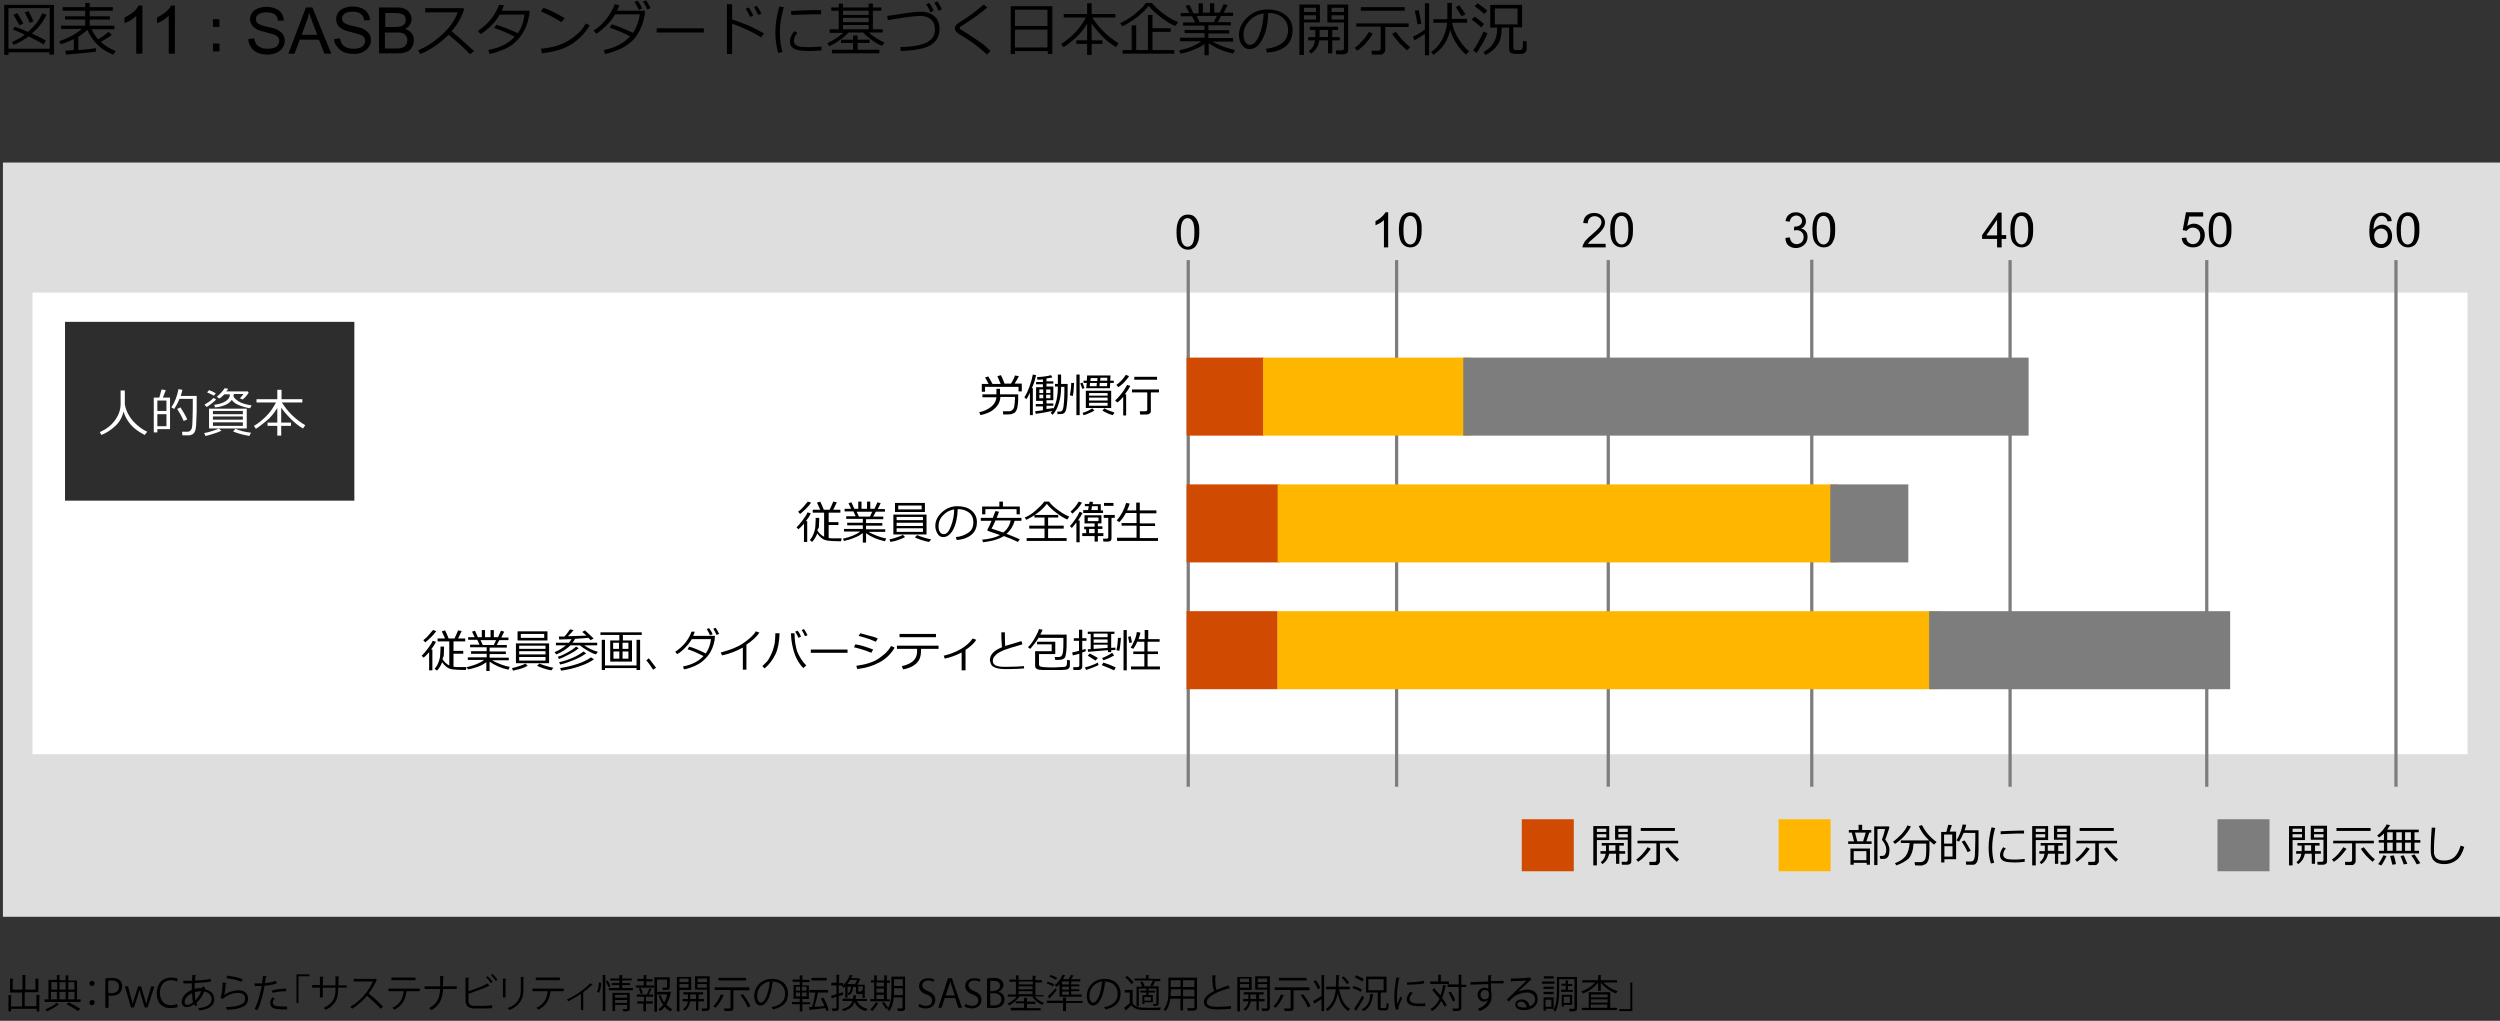 <?xml version="1.0" encoding="utf-8"?>
<!-- Generator: Adobe Illustrator 27.2.0, SVG Export Plug-In . SVG Version: 6.00 Build 0)  -->
<svg version="1.1" xmlns="http://www.w3.org/2000/svg" xmlns:xlink="http://www.w3.org/1999/xlink" x="0px" y="0px"
	 viewBox="0 0 769 314" style="enable-background:new 0 0 769 314;" xml:space="preserve">
<rect x="0" y="0" width="769" height="314" fill="#333333" stroke="none"/>
<style type="text/css">
	.st0{fill:#D04A02;}
	.st1{fill:none;}
	.st2{fill:#FFFFFF;}
	.st3{fill:#FFB600;}
	.st4{fill:#E0301E;}
	.st5{fill:#EB8C00;}
	.st6{fill:#DB536A;}
	.st7{fill:#D93954;}
	.st8{fill:#7D7D7D;}
	.st9{fill:#464646;}
	.st10{fill:#2D2D2D;}
	.st11{fill:#DEDEDE;}
	.st12{fill:none;stroke:#000000;stroke-miterlimit:10;}
	.st13{fill:#FFFFFF;stroke:#FFB600;stroke-width:2;stroke-miterlimit:10;}
	.st14{fill:none;stroke:#D04A02;stroke-width:14;stroke-miterlimit:10;}
	.st15{fill-rule:evenodd;clip-rule:evenodd;}
	.st16{fill:none;stroke:#000000;stroke-width:8;stroke-miterlimit:10;}
	.st17{fill:none;stroke:#D04A02;stroke-width:2;stroke-miterlimit:10;}
	.st18{fill:#FFFFFF;stroke:#D04A02;stroke-width:2;stroke-miterlimit:10;}
	.st19{fill:none;stroke:#EB8C00;stroke-width:2;stroke-miterlimit:10;}
	.st20{fill:#FFFFFF;stroke:#EB8C00;stroke-width:2;stroke-miterlimit:10;}
</style>
<g id="template">
</g>
<g id="object">
	<g>
		<g>
			<path class="st2" d="M38,139.1c-0.4,1.7-1.2,3.2-2.5,4.4s-2.6,2.1-4.3,2.8l-0.5-0.9c2.1-0.9,3.7-2.2,4.8-3.8s1.6-3.2,1.6-4.8
				v-4.2h1.3v4.3c0.2,1.2,0.6,2.3,1.4,3.6c0.7,1.2,1.7,2.2,2.8,3.1c1.1,0.8,2,1.4,2.7,1.7l-0.8,1c-1.7-0.9-3.2-1.9-4.3-3.2
				C39.2,141.9,38.4,140.5,38,139.1z"/>
			<path class="st2" d="M48.4,144.5v1h-1.1v-10.7H49l0.7-2.5l1.2,0.2l-0.9,2.3h2.2v9.7H48.4z M51.2,135.7h-2.8v3.2h2.8V135.7z
				 M48.4,139.9v3.7h2.8v-3.7H48.4z M56.1,146.4l-0.1-1.1c0.8,0,1.4,0,1.7,0c0.3,0,0.6-0.1,0.8-0.3c0.2-0.2,0.4-0.4,0.5-0.8
				s0.2-1.1,0.2-2.1c0.1-1,0.1-2.4,0.1-4.2c0-0.8,0-1.7,0-2.7h-4.1c-0.4,1.1-1,2.1-1.6,3.1l-0.9-0.5c1.1-1.6,1.8-3.5,2.2-5.6
				l1.2,0.2c-0.1,0.6-0.3,1.2-0.5,1.9h4.9l0,3.2c0,1.5,0,2.8-0.1,3.9c0,1.4-0.1,2.4-0.2,3c-0.1,0.4-0.2,0.8-0.4,1.1
				c-0.2,0.3-0.4,0.5-0.6,0.6s-0.5,0.2-0.8,0.3C58.3,146.4,57.5,146.4,56.1,146.4z M56.5,141.9c-0.7-1.6-1.4-2.8-2-3.7l1-0.5
				c0.8,1.2,1.5,2.4,2.1,3.7L56.5,141.9z"/>
			<path class="st2" d="M63.2,146.6l-0.4-0.9c0.7-0.1,1.5-0.3,2.4-0.6c0.9-0.3,1.6-0.5,2.1-0.8l0.8,0.7c-0.6,0.3-1.4,0.6-2.4,0.9
				S63.9,146.5,63.2,146.6z M63.6,137.6l-0.7-0.7c1-0.6,2-1.3,2.8-2.1l0.8,0.5C65.7,136.2,64.8,136.9,63.6,137.6z M65.8,134.2
				c-0.5-0.3-1.2-0.6-2.1-1l0.6-0.7c0.6,0.2,1.3,0.5,2.1,1L65.8,134.2z M64.3,144.3v-6.1h11.6v6.1H64.3z M65.5,139.9h9.2v-1h-9.2
				V139.9z M65.5,141.6h9.2v-1h-9.2V141.6z M74.7,142.3h-9.2v1.1h9.2V142.3z M71.9,133.9c0,0.2,0,0.3-0.1,0.4c0.1,0.5,0.6,1,1.5,1.6
				s2.2,1,4.1,1.3L77,138c-1.6-0.3-2.8-0.7-3.7-1.1c-0.8-0.4-1.5-0.9-1.9-1.5c-0.4,0.6-1.1,1.2-2.1,1.6s-2.1,0.7-3.1,0.7l-0.2-0.8
				c1.5-0.2,2.6-0.5,3.5-1.1c0.8-0.5,1.3-1.2,1.3-2v-0.1H69c-0.6,0.6-1.1,1.1-1.6,1.3l-0.7-0.6c0.5-0.4,1-0.8,1.4-1.3s0.8-0.9,1-1.3
				l1.1,0.2c-0.2,0.3-0.4,0.6-0.6,0.8h6.6l0.3,0.4c-0.6,0.9-1.2,1.6-1.9,2.1l-0.8-0.4c0.3-0.3,0.7-0.7,1.1-1.3H71.9z M76.7,146.6
				c-2.3-0.4-3.9-0.9-5-1.4l0.7-0.8c1.4,0.6,3,1,4.8,1.2L76.7,146.6z"/>
			<path class="st2" d="M78.7,144.4l-0.6-0.9c1.3-0.7,2.5-1.7,3.8-3c1.2-1.3,2.2-2.7,3-4.2h-6v-1h6.4v-2.9h1.3v2.9H93v1h-6.3
				c1.9,3,4.3,5.3,7.2,7l-0.7,1c-1.4-0.8-2.6-1.8-3.8-3s-2.2-2.4-2.9-3.4v4.6h3v1h-3v3h-1.2v-3h-3v-1h3v-4.5c-1,1.6-2.1,3-3.5,4.1
				C80.5,143.2,79.4,144,78.7,144.4z"/>
		</g>
	</g>
	<g>
		<g>
			<path d="M15.3,16.1H2.6v0.8H1.3V1.5h15.3v15.3h-1.4V16.1z M2.6,15h12.7V2.5H2.6V15z M13.4,13.7c-1-0.7-2.5-1.5-4.6-2.5
				c-1.5,1.1-3,2-4.6,2.6l-0.5-0.9c1.4-0.6,2.7-1.3,3.9-2.2C6.3,10,5,9.5,4,9.1l0.5-0.9C5.5,8.5,6.8,9,8.6,9.8
				c2-1.7,3.5-3.6,4.4-5.7l1.3,0.4c-1,2.2-2.5,4.1-4.5,5.8c2.1,1,3.6,1.7,4.3,2.2L13.4,13.7z M6,7.8C5.2,6.3,4.6,5.3,4.1,4.6L5.3,4
				c0.3,0.5,1,1.6,1.9,3.2L6,7.8z M9.1,7C9,6.5,8.5,5.5,7.6,3.8l1.2-0.4c0.6,1.1,1.1,2.2,1.5,3.2L9.1,7z"/>
			<path d="M20.3,16.8l-0.2-1.2c0.6,0,1.5-0.1,2.6-0.2v-3.4c-1.3,0.7-2.6,1.2-4,1.6l-0.5-0.9c2.7-0.9,5.1-2.2,7-3.8h-6.4V7.9h7.4V6
				H20V5h6.2V3.3h-6.9V2.2h6.9V0.9h1.4v1.3h7.1v1.1h-7.1V5h6.2V6h-6.2v1.9h7.6V9h-7c0.5,1.2,1.2,2.2,2,3.1c1.5-0.9,2.5-1.7,3.2-2.3
				l1,0.9c-0.8,0.7-2,1.4-3.4,2.2c1.3,1.2,2.8,2.1,4.6,2.8l-0.8,1.1c-3.8-1.5-6.4-4.1-7.9-7.6c-0.8,0.7-1.7,1.4-2.8,2.1v4.1
				c2.6-0.2,4.4-0.4,5.4-0.6v1.1C29.1,16,26,16.3,20.3,16.8z"/>
			<path d="M43.7,16.5h-1.8V4.9c-0.4,0.4-1,0.8-1.7,1.3s-1.3,0.7-1.9,0.9V5.4c1-0.5,1.9-1.1,2.7-1.7c0.8-0.7,1.3-1.3,1.6-2h1.2V16.5
				z"/>
			<path d="M53.7,16.5h-1.8V4.9c-0.4,0.4-1,0.8-1.7,1.3s-1.3,0.7-1.9,0.9V5.4c1-0.5,1.9-1.1,2.7-1.7c0.8-0.7,1.3-1.3,1.6-2h1.2V16.5
				z"/>
			<path d="M67.5,8.3h-2V5.9h2V8.3z M67.5,15.8h-2v-2.4h2V15.8z"/>
			<path d="M76.4,12l1.8-0.2c0.1,0.7,0.3,1.3,0.6,1.7c0.3,0.5,0.8,0.8,1.4,1.1s1.4,0.4,2.2,0.4c0.7,0,1.3-0.1,1.9-0.3s1-0.5,1.2-0.9
				c0.3-0.4,0.4-0.8,0.4-1.2c0-0.4-0.1-0.8-0.4-1.2c-0.3-0.3-0.7-0.6-1.3-0.8c-0.4-0.1-1.2-0.4-2.5-0.7c-1.3-0.3-2.2-0.6-2.7-0.9
				c-0.7-0.4-1.2-0.8-1.5-1.3S76.9,6.7,76.9,6c0-0.7,0.2-1.4,0.6-2s1-1.1,1.8-1.4c0.8-0.3,1.6-0.5,2.6-0.5c1.1,0,2,0.2,2.8,0.5
				c0.8,0.3,1.4,0.8,1.9,1.5c0.4,0.7,0.7,1.4,0.7,2.2l-1.8,0.1c-0.1-0.9-0.4-1.6-1-2C83.9,4,83.1,3.8,82,3.8c-1.1,0-2,0.2-2.5,0.6
				c-0.5,0.4-0.8,0.9-0.8,1.5c0,0.5,0.2,0.9,0.6,1.3c0.4,0.3,1.3,0.7,2.8,1c1.5,0.3,2.6,0.6,3.1,0.9c0.8,0.4,1.4,0.9,1.8,1.4
				c0.4,0.6,0.6,1.3,0.6,2c0,0.8-0.2,1.5-0.6,2.1c-0.4,0.7-1.1,1.2-1.9,1.6c-0.8,0.4-1.7,0.6-2.7,0.6c-1.3,0-2.4-0.2-3.2-0.6
				c-0.9-0.4-1.5-0.9-2-1.7C76.7,13.8,76.4,12.9,76.4,12z"/>
			<path d="M88.7,16.5l5.4-14.2h2l5.8,14.2h-2.1l-1.7-4.3h-5.9l-1.6,4.3H88.7z M92.8,10.7h4.8l-1.5-3.9c-0.5-1.2-0.8-2.2-1-2.9
				c-0.2,0.9-0.4,1.8-0.8,2.7L92.8,10.7z"/>
			<path d="M102.8,12l1.8-0.2c0.1,0.7,0.3,1.3,0.6,1.7c0.3,0.5,0.8,0.8,1.4,1.1s1.4,0.4,2.2,0.4c0.7,0,1.3-0.1,1.9-0.3
				c0.5-0.2,1-0.5,1.2-0.9c0.3-0.4,0.4-0.8,0.4-1.2c0-0.4-0.1-0.8-0.4-1.2s-0.7-0.6-1.3-0.8c-0.4-0.1-1.2-0.4-2.5-0.7
				c-1.3-0.3-2.2-0.6-2.7-0.9c-0.7-0.4-1.2-0.8-1.5-1.3s-0.5-1.1-0.5-1.8c0-0.7,0.2-1.4,0.6-2s1-1.1,1.8-1.4s1.6-0.5,2.6-0.5
				c1.1,0,2,0.2,2.8,0.5c0.8,0.3,1.4,0.8,1.9,1.5c0.4,0.7,0.7,1.4,0.7,2.2l-1.8,0.1c-0.1-0.9-0.4-1.6-1-2c-0.6-0.5-1.4-0.7-2.5-0.7
				c-1.1,0-2,0.2-2.5,0.6c-0.5,0.4-0.8,0.9-0.8,1.5c0,0.5,0.2,0.9,0.6,1.3c0.4,0.3,1.3,0.7,2.8,1c1.5,0.3,2.6,0.6,3.1,0.9
				c0.8,0.4,1.4,0.9,1.8,1.4c0.4,0.6,0.6,1.3,0.6,2c0,0.8-0.2,1.5-0.6,2.1s-1.1,1.2-1.9,1.6c-0.8,0.4-1.7,0.6-2.7,0.6
				c-1.3,0-2.4-0.2-3.2-0.6c-0.9-0.4-1.5-0.9-2-1.7C103.1,13.8,102.8,12.9,102.8,12z"/>
			<path d="M116.6,16.5V2.3h5.3c1.1,0,2,0.1,2.6,0.4s1.2,0.7,1.5,1.3c0.4,0.6,0.6,1.2,0.6,1.9c0,0.6-0.2,1.2-0.5,1.7s-0.8,1-1.5,1.3
				c0.9,0.3,1.5,0.7,2,1.3c0.5,0.6,0.7,1.3,0.7,2.1c0,0.7-0.1,1.3-0.4,1.9c-0.3,0.6-0.6,1-1,1.3s-0.9,0.5-1.6,0.7
				c-0.6,0.2-1.4,0.2-2.3,0.2H116.6z M118.4,8.3h3.1c0.8,0,1.4-0.1,1.8-0.2c0.5-0.1,0.8-0.4,1.1-0.7c0.2-0.3,0.4-0.7,0.4-1.2
				c0-0.5-0.1-0.9-0.3-1.2c-0.2-0.4-0.5-0.6-1-0.7C123,4.1,122.3,4,121.3,4h-2.8V8.3z M118.4,14.9h3.5c0.6,0,1,0,1.3-0.1
				c0.4-0.1,0.8-0.2,1.1-0.4s0.5-0.4,0.7-0.8c0.2-0.3,0.3-0.7,0.3-1.2c0-0.5-0.1-1-0.4-1.4c-0.3-0.4-0.6-0.7-1.1-0.8
				c-0.5-0.2-1.2-0.2-2.1-0.2h-3.3V14.9z"/>
			<path d="M145.8,15.7l-1.2,1c-1.6-1.7-3.8-3.7-6.6-6c-2.9,2.8-5.8,4.8-8.7,5.9l-0.7-1.1c2.4-1,4.8-2.5,7.2-4.7
				c2.4-2.1,4.1-4.5,5-7h-10V2.5h11.6l0.4,0.3c-0.8,2.5-2.1,4.8-3.9,6.8C140.7,11.1,143,13.1,145.8,15.7z"/>
			<path d="M155,1.6c-0.2,0.6-0.4,1.2-0.7,1.7h8.6c0,0.9-0.1,1.5-0.2,1.8c-0.2,1.1-0.5,2.1-0.9,3.1c-0.4,1-0.9,1.9-1.5,2.7
				c-0.6,0.9-1.4,1.7-2.3,2.5c-0.9,0.8-2,1.4-3.3,1.9c-1.2,0.5-2.6,1-4.1,1.3l-0.4-1.2c3.5-0.7,6.2-2,8.1-4.1
				c-1.8-1-3.9-1.9-6.3-2.7l0.7-1c1.8,0.6,4,1.4,6.6,2.6c1.1-1.6,1.8-3.5,2-5.7h-7.6c-0.7,1.3-1.6,2.4-2.7,3.5
				c-1.1,1-2.1,1.9-3.2,2.5l-0.8-1c1.6-1,2.9-2.3,4.1-3.7c1.1-1.5,1.9-2.9,2.4-4.3L155,1.6z"/>
			<path d="M181.4,7.8c-1,1.7-2.3,3.2-3.8,4.5c-1.6,1.3-3.2,2.2-4.9,2.8c-1.7,0.6-3.7,1-6,1.3l-0.3-1.4c1.9-0.2,3.6-0.5,5.1-1
				s2.8-1.1,3.8-1.8c1.1-0.7,1.9-1.4,2.7-2.1s1.5-1.7,2.2-2.9L181.4,7.8z M173.7,5.6l-1,1.2c-2.1-1.3-4.2-2.4-6.3-3.3l0.8-1.1
				C169.4,3.2,171.6,4.3,173.7,5.6z"/>
			<path d="M190.5,1.6c-0.2,0.6-0.4,1.1-0.7,1.7h8.6c0,0.8-0.1,1.5-0.2,1.8c-0.2,1.1-0.5,2.2-0.9,3.1c-0.4,1-0.9,1.9-1.5,2.8
				c-0.6,0.9-1.4,1.7-2.3,2.4s-2,1.4-3.3,1.9c-1.2,0.5-2.6,1-4.1,1.3l-0.4-1.2c3.4-0.7,6.1-2,8.1-4.2c-1.8-1-3.9-1.9-6.3-2.7l0.7-1
				c1.8,0.5,3.9,1.4,6.5,2.6c1.1-1.6,1.8-3.5,2.1-5.7h-7.6c-0.7,1.3-1.6,2.4-2.7,3.5c-1.1,1-2.1,1.9-3.1,2.5l-0.8-1
				c1.6-1,2.9-2.3,4.1-3.8c1.1-1.5,1.9-2.9,2.4-4.3L190.5,1.6z M197.5,2.6l-1,0.4c-0.4-0.8-0.8-1.6-1.3-2.4l1-0.4
				C196.7,1,197.2,1.8,197.5,2.6z M200.1,2.5l-1,0.4c-0.4-0.9-0.8-1.7-1.3-2.4l0.9-0.4C199.2,0.7,199.6,1.5,200.1,2.5z"/>
			<path d="M216.5,10H202V8.7h14.5V10z"/>
			<path d="M235,10.3l-0.9,1.2c-1.2-0.8-2.7-1.6-4.4-2.4s-3.2-1.4-4.5-1.8v9.3h-1.6V1.3h1.6V6C228.7,7.1,232,8.5,235,10.3z
				 M231.7,4.8l-1,0.4c-0.4-1-0.9-1.8-1.3-2.5l0.9-0.4C230.9,3.1,231.3,3.9,231.7,4.8z M234.2,4.2l-1,0.4c-0.4-0.9-0.8-1.7-1.3-2.4
				l0.9-0.4C233.3,2.5,233.8,3.3,234.2,4.2z"/>
			<path d="M240.7,16l-1.3,0.3c-0.6-1.9-0.9-4-0.9-6.3c0-2.5,0.4-5.1,1.2-8l1.4,0.2c-0.8,2.7-1.2,5.3-1.2,7.8
				C239.9,12.1,240.1,14.1,240.7,16z M252.7,15.5c-1.2,0.1-2.4,0.2-3.6,0.2c-1.6,0-2.8-0.1-3.7-0.3c-0.8-0.2-1.4-0.5-1.8-0.9
				s-0.6-1-0.6-1.7c0-1,0.4-2.1,1.3-3.2l1,0.5c-0.7,0.8-1.1,1.6-1.1,2.6c0,0.5,0.2,0.8,0.6,1.1c0.4,0.3,0.9,0.5,1.6,0.6
				c0.7,0.1,1.6,0.1,2.8,0.1c1.2,0,2.4-0.1,3.5-0.2V15.5z M252.6,4.4c-0.9,0-1.8,0-2.6,0c-1.2,0-3.4,0.1-6.6,0.2
				c0-0.3,0-0.7-0.1-1.2c3-0.2,5.5-0.3,7.4-0.3c0.9,0,1.6,0,1.9,0v0.1C252.5,3.5,252.5,3.9,252.6,4.4z"/>
			<path d="M255.1,14.2l-0.6-0.9c0.7-0.3,1.5-0.8,2.5-1.4c0.9-0.6,1.7-1.2,2.4-1.8h-4.2V9h2.8V3.3h-2.3v-1h2.3V1.1h1.3v1.2h7.9V1.1
				h1.3v1.2h2.6v1h-2.6V9h3v1h-4.3c1.5,1.3,3.1,2.3,4.9,3.1l-0.8,1c-0.9-0.3-1.9-0.9-3-1.7c-1.1-0.8-2.1-1.6-2.8-2.4H261
				c-0.7,0.8-1.6,1.5-2.8,2.4C257,13.3,256,13.8,255.1,14.2z M255.9,16.4v-1.1h6.5v-2.1h-3.7v-1h3.7v-1.3h1.4v1.3h3.7v1h-3.7v2.1
				h6.7v1.1H255.9z M259.3,3.3v1.3h7.9V3.3H259.3z M259.3,5.5v1.3h7.9V5.5H259.3z M259.3,7.7V9h7.9V7.7H259.3z"/>
			<path d="M277.1,15.7l-0.2-1.2c3.9-0.1,6.6-0.6,8.3-1.5c1.6-0.9,2.4-2.2,2.4-3.9c0-1.3-0.4-2.4-1.2-3.1s-1.9-1.1-3.3-1.1
				c-0.9,0-2.3,0.1-4.3,0.4c-2,0.3-3.9,0.6-5.7,0.9l-0.2-1.3c5.2-0.8,8.6-1.3,10.1-1.3c1.9,0,3.4,0.5,4.4,1.4c1.1,0.9,1.6,2.3,1.6,4
				c0,2.1-0.9,3.7-2.6,4.8C284.7,14.9,281.6,15.5,277.1,15.7z M287.2,3.3l-1,0.5c-0.4-0.9-0.8-1.8-1.3-2.5l0.9-0.4
				C286.4,1.6,286.8,2.4,287.2,3.3z M289.7,2.9l-1,0.4c-0.4-0.9-0.8-1.7-1.3-2.4l0.9-0.5C288.8,1,289.3,1.9,289.7,2.9z"/>
			<path d="M304.7,15.7l-1.1,1.1c-1.8-1.7-3.8-3.3-6-4.7c-0.4-0.3-1-0.6-1.8-1.1s-1.2-0.8-1.4-1c-0.2-0.2-0.4-0.4-0.5-0.6
				c-0.1-0.2-0.2-0.4-0.2-0.7c0-0.6,0.4-1.1,1.1-1.6c2.1-1.3,3.7-2.4,4.7-3.2c1-0.8,2.1-1.6,3.1-2.5l1.1,0.9
				c-2.1,1.8-4.5,3.5-7.3,5.3c-0.5,0.3-0.9,0.5-1,0.6s-0.2,0.3-0.2,0.4c0,0.1,0,0.3,0.1,0.3c0.1,0.1,0.4,0.3,1.1,0.7
				c2.4,1.5,4.1,2.7,5.3,3.5S303.8,14.9,304.7,15.7z"/>
			<path d="M322.2,15.7h-10v0.9h-1.3V1.9h12.8v14.7h-1.4V15.7z M322.2,8V3h-10v5H322.2z M312.2,14.6h10V9.1h-10V14.6z"/>
			<path d="M327.1,14.5l-0.7-1c1.4-0.8,2.8-2,4.2-3.4c1.4-1.4,2.5-3,3.4-4.7h-6.8V4.3h7.2V1h1.4v3.3h7.3v1.1h-7.1
				c2.2,3.4,4.9,6,8.1,7.9l-0.8,1.2c-1.5-0.9-3-2-4.3-3.4c-1.3-1.4-2.4-2.6-3.2-3.9v5.2h3.3v1.1h-3.3v3.4h-1.4v-3.4h-3.3v-1.1h3.3
				V7.3c-1.1,1.8-2.4,3.4-3.9,4.7C329.1,13.2,327.9,14.1,327.1,14.5z"/>
			<path d="M361.5,8c-1.3-0.5-2.7-1.4-4.3-2.6s-2.9-2.4-3.9-3.6c-0.9,1.2-2.1,2.4-3.7,3.6s-3.1,2.1-4.4,2.7l-0.6-1
				c1.4-0.6,2.9-1.5,4.5-2.8s2.7-2.4,3.4-3.4h1.8c0.9,1.1,2.1,2.2,3.7,3.4s3.1,2,4.4,2.5L361.5,8z M345.3,16.5v-1.1h2.8V7.8h1.4v7.6
				h3.6V4.6h1.4v4.1h5.6v1.1h-5.6v5.6h6.7v1.1H345.3z"/>
			<path d="M363.1,16.5l-0.4-1c2.9-0.6,5.1-1.5,6.8-2.8H363v-1.1h7.5v-1.4h-6.1v-1h6.1V7.9h-6.6v-1h3.7l-0.9-1.9h-3.5v-1h2.6
				l-1.1-2.2l1.2-0.3l1.2,2.6h1.6V1h1.3v2.9h2.2V1h1.3v2.9h1.7l1.2-2.6l1.2,0.3l-1.2,2.3h2.9v1h-3.7l-1,1.9h4v1h-6.9v1.5h6.4v1h-6.4
				v1.4h7.6v1.1H373c0.8,0.5,1.9,1,3.2,1.5c1.3,0.5,2.6,0.8,3.7,1.1l-0.6,1.1c-3-0.7-5.4-1.7-7.5-3.2V17h-1.3v-3.5
				c-0.8,0.7-2,1.3-3.4,1.8C365.8,15.9,364.4,16.3,363.1,16.5z M368.1,4.9l0.9,1.9h4.4l0.9-1.9H368.1z"/>
			<path d="M389.7,16.2l-0.3-1.2c1.9-0.2,3.5-0.7,4.8-1.6c1.3-0.9,2-2.3,2-4.1c0-1.6-0.5-2.9-1.6-3.8C393.5,4.5,392,4,390.1,4
				c-0.1,3.2-0.6,5.8-1.7,7.9s-2.4,3.2-4,3.2c-1,0-1.8-0.4-2.4-1.3c-0.6-0.8-0.9-1.9-0.9-3.1c0-2,0.9-3.8,2.6-5.4s3.8-2.4,6.2-2.4
				c2.2,0,4.1,0.6,5.5,1.7c1.4,1.1,2.2,2.6,2.2,4.6c0,2.2-0.7,3.9-2.2,5.1S392,16,389.7,16.2z M388.7,4.1c-1.7,0.3-3.2,1-4.4,2.3
				c-1.2,1.3-1.8,2.7-1.8,4.3c0,0.9,0.2,1.6,0.5,2.2s0.9,0.9,1.5,0.9c1.1,0,2.1-1,2.9-3.1C388.2,8.7,388.6,6.4,388.7,4.1z"/>
			<path d="M401.1,6.9v10h-1.4V1.4h6.3v5.5H401.1z M401.1,3.7h3.7V2.4h-3.7V3.7z M404.8,4.7h-3.7V6h3.7V4.7z M403.3,16.5l-0.7-0.8
				c1.1-0.8,1.7-1.8,1.9-3.3h-2.1v-1h2.2V9.2h-1.7v-1h8.7v1h-1.8v2.2h2.3v1h-2.3v4h-1.3v-4h-2.7C405.6,14.2,404.7,15.5,403.3,16.5z
				 M405.9,9.2v1.6c0,0.2,0,0.4,0,0.6h2.6V9.2H405.9z M413.1,16.7H411l-0.1-1.2h1.7c0.5,0,0.8-0.2,0.8-0.6v-8h-5.1V1.4h6.4v14
				c0,0.4-0.1,0.7-0.4,0.9C414,16.6,413.6,16.7,413.1,16.7z M409.6,3.7h3.8V2.4h-3.8V3.7z M413.4,4.7h-3.8V6h3.8V4.7z"/>
			<path d="M417.5,15.6l-0.8-0.9c0.8-0.5,1.6-1.3,2.5-2.3s1.5-1.9,1.9-2.6l1.2,0.6C420.9,12.6,419.3,14.4,417.5,15.6z M424.6,16.8
				H422l-0.1-1.2h2.1c0.2,0,0.4-0.1,0.5-0.2c0.2-0.1,0.2-0.3,0.2-0.5V8.2h-7.5V7.2h16.1v1.1h-7.2v7.1c0,0.4-0.2,0.7-0.5,1
				C425.4,16.7,425,16.8,424.6,16.8z M418.6,3.3V2.2h13.5v1.1H418.6z M432.8,15.5c-0.6-0.5-1.4-1.3-2.4-2.3c-0.9-1.1-1.7-2-2.2-2.8
				l1.2-0.6c0.7,1,1.5,2,2.3,2.8s1.5,1.5,2.1,1.9L432.8,15.5z"/>
			<path d="M435.1,12.4l-0.5-1.1c1.1-0.5,2.3-1.2,3.7-2.2V1h1.3v16h-1.3v-6.6C437.1,11.2,436.1,11.9,435.1,12.4z M436,7.5
				c-0.1-1-0.4-2.4-0.8-4.2l1.2-0.2c0.4,2.1,0.7,3.5,0.8,4.2L436,7.5z M446.1,9.2c-0.8,3.4-2.5,5.9-5.2,7.7l-0.7-0.9
				c1.5-1,2.6-2.3,3.5-4c0.8-1.6,1.3-3.3,1.4-5h-4.2V5.9h4.3V0.9h1.4v4.9h4.7V7h-4.6c0.2,1.5,0.8,3,1.8,4.7c1,1.7,2.1,3,3.4,4.1
				l-1,1C448.5,14.6,446.9,12.1,446.1,9.2z M449.6,5c-0.3-0.5-0.9-1.4-1.8-2.8l1.1-0.6c0.5,0.7,1.1,1.6,1.9,2.8L449.6,5z"/>
			<path d="M455.6,8.4c-0.5-0.5-1.5-1.3-2.9-2.4l0.9-0.9c1.3,0.9,2.2,1.7,2.9,2.3L455.6,8.4z M454.2,16.3l-1.1-0.8
				c0.5-0.6,1.1-1.5,1.7-2.7s1.2-2.2,1.5-3.1l1.2,0.5c-0.2,0.7-0.7,1.7-1.3,2.9C455.4,14.4,454.8,15.5,454.2,16.3z M456.6,4.3
				c-0.9-0.8-1.9-1.6-3-2.4l0.9-0.9c1.2,0.8,2.2,1.6,3,2.3L456.6,4.3z M456.9,16.9l-0.6-0.9c1.4-0.7,2.4-1.6,3.1-2.8
				c0.7-1.2,1.1-2.5,1.1-3.9V8.5h-2.1V1.5h9.8v6.9h-2.7v6.3c0,0.2,0.1,0.4,0.2,0.5c0.1,0.1,0.3,0.2,0.5,0.2c0.2,0,0.5,0,0.8,0
				c0.5,0,0.8,0,0.9-0.1c0.1-0.1,0.2-0.1,0.3-0.2c0.1-0.1,0.2-0.4,0.2-0.9c0-0.5,0.1-1.1,0.1-1.6l1.1,0.1v2.4c0,0.3-0.1,0.6-0.3,0.9
				c-0.2,0.2-0.5,0.4-0.8,0.5s-0.8,0.1-1.5,0.1c-0.7,0-1.2,0-1.6-0.1s-0.7-0.2-0.9-0.4c-0.2-0.3-0.3-0.6-0.3-1.1V8.5h-2.3v0.7
				c0,1.8-0.4,3.4-1.3,4.7C459.7,15.1,458.5,16.2,456.9,16.9z M466.8,2.6h-7v4.9h7V2.6z"/>
		</g>
	</g>
	<rect x="0.9" y="50" class="st11" width="769" height="232"/>
	<rect x="10" y="90" class="st2" width="749" height="142"/>
	<rect x="20" y="99" class="st10" width="89" height="55"/>
	<g>
		<g>
			<path class="st2" d="M38,126.6c-0.4,1.7-1.2,3.2-2.5,4.4s-2.6,2.1-4.3,2.8l-0.5-0.9c2.1-0.9,3.7-2.2,4.8-3.8s1.6-3.2,1.6-4.8
				v-4.2h1.3v4.3c0.2,1.2,0.6,2.3,1.4,3.6s1.7,2.2,2.8,3.1s2,1.4,2.7,1.7l-0.8,1c-1.7-0.9-3.2-1.9-4.3-3.2S38.4,128,38,126.6z"/>
			<path class="st2" d="M48.4,132v1h-1.1v-10.7H49l0.7-2.5L51,120l-0.9,2.3h2.2v9.7H48.4z M51.2,123.2h-2.8v3.2h2.8V123.2z
				 M48.4,127.4v3.7h2.8v-3.7H48.4z M56.1,133.9l-0.1-1.1c0.8,0,1.4,0,1.7,0s0.6-0.1,0.8-0.3s0.4-0.4,0.5-0.8s0.2-1.1,0.2-2.1
				s0.1-2.4,0.1-4.2c0-0.8,0-1.7,0-2.7h-4.1c-0.4,1.1-1,2.1-1.6,3.1l-0.9-0.5c1.1-1.6,1.8-3.5,2.2-5.6l1.2,0.2
				c-0.1,0.6-0.3,1.2-0.5,1.9h4.9l0,3.2c0,1.5,0,2.8-0.1,3.9c0,1.4-0.1,2.4-0.2,3c-0.1,0.4-0.2,0.8-0.4,1.1s-0.4,0.5-0.6,0.6
				s-0.5,0.2-0.8,0.3C58.3,133.9,57.5,133.9,56.1,133.9z M56.5,129.5c-0.7-1.6-1.4-2.8-2-3.7l1-0.5c0.8,1.2,1.5,2.4,2.1,3.7
				L56.5,129.5z"/>
			<path class="st2" d="M63.2,134.1l-0.4-0.9c0.7-0.1,1.5-0.3,2.4-0.6s1.6-0.5,2.1-0.8l0.8,0.7c-0.6,0.3-1.4,0.6-2.4,0.9
				S63.9,134,63.2,134.1z M63.6,125.2l-0.7-0.7c1-0.6,2-1.3,2.8-2.1l0.8,0.5C65.7,123.7,64.8,124.4,63.6,125.2z M65.8,121.7
				c-0.5-0.3-1.2-0.6-2.1-1l0.6-0.7c0.6,0.2,1.3,0.5,2.1,1L65.8,121.7z M64.3,131.8v-6.1h11.6v6.1H64.3z M65.5,127.4h9.2v-1h-9.2
				V127.4z M65.5,129.1h9.2v-1h-9.2V129.1z M74.7,129.9h-9.2v1.1h9.2V129.9z M71.9,121.4c0,0.2,0,0.3-0.1,0.4c0.1,0.5,0.6,1,1.5,1.6
				s2.2,1,4.1,1.3l-0.5,0.9c-1.6-0.3-2.8-0.7-3.7-1.1s-1.5-0.9-1.9-1.5c-0.4,0.6-1.1,1.2-2.1,1.6s-2.1,0.7-3.1,0.7l-0.2-0.8
				c1.5-0.2,2.6-0.5,3.5-1.1s1.3-1.2,1.3-2v-0.1H69c-0.6,0.6-1.1,1.1-1.6,1.3l-0.7-0.6c0.5-0.4,1-0.8,1.4-1.3s0.8-0.9,1-1.3l1.1,0.2
				c-0.2,0.3-0.4,0.6-0.6,0.8h6.6l0.3,0.4c-0.6,0.9-1.2,1.6-1.9,2.1l-0.8-0.4c0.3-0.3,0.7-0.7,1.1-1.3H71.9z M76.7,134.1
				c-2.3-0.4-3.9-0.9-5-1.4l0.7-0.8c1.4,0.6,3,1,4.8,1.2L76.7,134.1z"/>
			<path class="st2" d="M78.7,131.9l-0.6-0.9c1.3-0.7,2.5-1.7,3.8-3s2.2-2.7,3-4.2h-6v-1h6.4v-2.9h1.3v2.9H93v1h-6.3
				c1.9,3,4.3,5.3,7.2,7l-0.7,1c-1.4-0.8-2.6-1.8-3.8-3s-2.2-2.4-2.9-3.4v4.6h3v1h-3v3h-1.2v-3h-3v-1h3v-4.5c-1,1.6-2.1,3-3.5,4.1
				S79.4,131.5,78.7,131.9z"/>
		</g>
	</g>
	<g>
		<g>
			<path d="M307.7,122.3c-0.1,1.3-0.7,2.5-1.8,3.4c-1,1-2.5,1.6-4.3,2l-0.4-0.9c1.5-0.3,2.7-0.9,3.7-1.7s1.5-1.8,1.6-2.9h-4.3v-0.9
				h4.3v-1.7h1.1v1.7h5.6v1.7c0,0.6-0.1,1.2-0.2,2c-0.1,0.7-0.3,1.2-0.5,1.5c-0.2,0.3-0.4,0.5-0.7,0.6c-0.3,0.1-0.5,0.2-0.7,0.3
				c-0.2,0-0.8,0.1-1.6,0.1c-0.3,0-0.6,0-0.9,0l-0.1-1c0.1,0,0.4,0,0.7,0c0.5,0,1,0,1.3,0s0.6-0.1,0.9-0.4c0.3-0.2,0.5-0.6,0.6-1.2
				c0.1-0.6,0.2-1.3,0.2-2.2c0-0.2,0-0.3,0-0.6H307.7z M304.1,118.1c-0.5-1-0.9-1.7-1.1-2l1-0.3c0.5,0.8,0.9,1.6,1.3,2.3h2.5
				c-0.4-0.9-0.7-1.7-1-2.4l1.1-0.3c0.3,0.6,0.7,1.5,1.1,2.6h2c0.6-1,1-1.8,1.2-2.5l1.2,0.2c-0.3,0.6-0.7,1.4-1.3,2.3h2.2v2.4h-1
				V119h-10.3v1.5h-1v-2.4H304.1z"/>
			<path d="M316.8,127.7v-6.9c-0.4,0.9-0.8,1.6-1.1,2l-0.6-0.6c0.6-0.9,1.1-2,1.6-3.4s0.8-2.5,1-3.6l1,0.2c-0.3,1.4-0.7,2.7-1.3,4
				h0.3v8.3H316.8z M318.6,127.3l-0.2-0.8c0.6-0.1,1.4-0.2,2.4-0.3V125h-2.2v-0.7h2.2v-1h-2.1v-4.2h2.1v-0.9h-2.1v-0.7h2.1v-0.8
				c-0.7,0.1-1.3,0.1-1.7,0.1L319,116c1.9-0.1,3.3-0.3,4.3-0.6l0.4,0.7c-0.4,0.1-1,0.2-1.8,0.3v0.9h2.1v0.7h-2.1v0.9h2.1v4.2h-2.1v1
				h2.1v0.7h-2.1v1c1-0.1,1.7-0.2,2.1-0.3v0.3c0.9-1.7,1.4-4,1.4-6.9h-0.9v-0.8h0.9v-2.9h1v2.9h2v2.5c0,1,0,1.9-0.1,2.6
				c-0.1,1.2-0.2,2.2-0.4,2.9c-0.1,0.3-0.2,0.6-0.4,0.8s-0.4,0.3-0.6,0.4c-0.2,0-0.7,0.1-1.6,0.1l-0.1-0.8h0.9
				c0.2,0,0.4-0.1,0.6-0.3c0.2-0.2,0.4-0.8,0.5-1.8c0.1-1,0.2-2.3,0.2-3.9v-1.6h-1c0,1.8-0.2,3.5-0.7,5c-0.4,1.5-1.1,2.7-1.9,3.6
				l-0.6-0.6c0.2-0.2,0.3-0.4,0.5-0.6C321.9,126.8,320.2,127.1,318.6,127.3z M320.9,119.8h-1.2v1.1h1.2V119.8z M320.9,121.4h-1.2
				v1.1h1.2V121.4z M323.1,119.8h-1.3v1.1h1.3V119.8z M323.1,121.4h-1.3v1.1h1.3V121.4z"/>
			<path d="M330,121.8l-0.9-0.2c0.2-1,0.4-2.3,0.4-3.8l0.9,0C330.3,119.6,330.2,120.9,330,121.8z M331.1,127.7v-12.5h1v12.5H331.1z
				 M332.9,119.6l-0.6-1.7l0.7-0.2l0.6,1.7L332.9,119.6z M333.3,127.7l-0.3-0.7c1.1-0.3,2.1-0.8,3-1.4l0.6,0.7
				c-0.4,0.3-0.9,0.5-1.6,0.8C334.4,127.4,333.8,127.6,333.3,127.7z M334.3,117.8h-1v-0.7h1l0.1-1.6h7.2l-0.1,1.6h1.1v0.7h-1.1
				l-0.1,1.6h-7.3L334.3,117.8z M334,125.5v-5.3h7.8v5.3H334z M335,121.7h5.7v-0.8H335V121.7z M335,123.2h5.7v-0.9H335V123.2z
				 M340.7,123.9H335v0.9h5.7V123.9z M337.3,118.8l0.1-1h-2.1l-0.1,1H337.3z M337.5,117.2l0.1-0.9h-2.1l-0.1,0.9H337.5z
				 M338.3,117.8l-0.1,1h2.3l0.1-1H338.3z M338.5,116.2l-0.1,0.9h2.2l0-0.9H338.5z M342.3,127.7c-1.2-0.3-2.2-0.8-3.2-1.4l0.6-0.7
				c0.8,0.5,1.9,0.9,3.1,1.3L342.3,127.7z"/>
			<path d="M345.5,127.7v-5.6c-0.6,0.7-1.2,1.3-1.8,1.7l-0.7-0.6c0.7-0.6,1.4-1.4,2.1-2.3c0.7-0.9,1.2-1.8,1.6-2.5l1,0.3
				c-0.4,0.8-1,1.7-1.7,2.6h0.4v6.5H345.5z M344,119.1l-0.6-0.7c1.1-0.8,2.1-1.8,2.9-3.1l1,0.4c-0.4,0.7-1,1.3-1.6,2
				C345.1,118.3,344.5,118.8,344,119.1z M352.8,127.5h-2.1l-0.1-1h1.7c0.4,0,0.6-0.2,0.6-0.5v-5.3h-4.7v-0.9h8.3v0.9H354v5.8
				c0,0.3-0.1,0.6-0.4,0.7C353.4,127.4,353.1,127.5,352.8,127.5z M348.9,116.8v-0.9h7v0.9H348.9z"/>
		</g>
	</g>
	<g>
		<g>
			<path d="M247.3,166.7v-5.6c-0.6,0.7-1.2,1.3-1.7,1.7l-0.6-0.6c0.6-0.5,1.2-1.3,1.9-2.2c0.7-0.9,1.2-1.7,1.5-2.4l1,0.3
				c-0.3,0.7-0.8,1.5-1.5,2.4h0.4v6.4H247.3z M246.1,158.1l-0.6-0.7c0.7-0.5,1.3-1.1,1.8-1.7c0.5-0.6,0.9-1.1,1.2-1.4l1,0.3
				c-0.4,0.6-0.9,1.2-1.6,1.9C247.2,157.2,246.6,157.7,246.1,158.1z M251.4,163.1c0.6,1,1.3,1.6,2.1,2v-7.4H250v-0.9h2.3
				c-0.4-0.9-0.7-1.6-1-2.2l1-0.3c0.3,0.6,0.7,1.4,1.1,2.5h1.8c0.5-1,0.8-1.8,1.1-2.5l1.1,0.2c-0.4,0.8-0.7,1.6-1.1,2.3h2.2v0.9
				h-3.6v2.9h3v0.9h-3v4c0.3,0,0.7,0.1,1.1,0.1c0.4,0,0.9,0,1.4,0s1,0,1.5,0l-0.2,0.9c-1.9,0-3.3-0.1-4.1-0.2
				c-0.8-0.1-1.4-0.4-1.9-0.8s-0.9-0.8-1.3-1.4c-0.4,1-0.9,1.9-1.6,2.6l-0.7-0.6c0.3-0.4,0.6-0.7,0.8-1.1c0.2-0.4,0.4-0.9,0.6-1.5
				c0.2-0.6,0.3-1.2,0.3-1.6c0-0.5,0.1-1.1,0.1-2v-0.6h1.1c0,1.4-0.1,2.3-0.1,2.7S251.5,162.8,251.4,163.1z"/>
			<path d="M259.6,166.4l-0.3-0.7c2.2-0.5,4-1.2,5.3-2.2h-5v-0.8h5.8v-1.1h-4.8v-0.8h4.8v-1.2h-5.1v-0.8h2.9l-0.7-1.5h-2.7v-0.8h2
				l-0.8-1.7l0.9-0.3l0.9,2h1.2v-2.2h1v2.2h1.7v-2.2h1v2.2h1.3l0.9-2l1,0.3l-0.9,1.8h2.2v0.8h-2.8l-0.8,1.5h3.1v0.8h-5.3v1.2h5v0.8
				h-5v1.1h5.9v0.8h-5.1c0.6,0.4,1.5,0.8,2.5,1.2s2,0.7,2.9,0.8l-0.4,0.9c-2.3-0.5-4.2-1.3-5.8-2.5v2.9h-1V164
				c-0.7,0.5-1.5,1-2.6,1.4C261.7,165.9,260.6,166.2,259.6,166.4z M263.5,157.4l0.7,1.5h3.4l0.7-1.5H263.5z"/>
			<path d="M273.9,166.7l-0.3-0.8c0.6-0.1,1.3-0.3,2.2-0.6s1.5-0.5,1.9-0.8l0.7,0.7c-0.5,0.3-1.2,0.6-2.1,0.9
				C275.4,166.4,274.6,166.6,273.9,166.7z M274.8,164.4v-6.1H285v6.1H274.8z M275.3,157.5v-2.8h9.2v2.8H275.3z M275.8,160h8.1v-1
				h-8.1V160z M275.8,161.8h8.1v-1h-8.1V161.8z M283.9,162.5h-8.1v1.1h8.1V162.5z M283.5,155.5h-7.2v1.2h7.2V155.5z M285.8,166.7
				c-0.7-0.1-1.5-0.3-2.4-0.6c-0.9-0.3-1.6-0.6-2-0.8l0.7-0.7c1.2,0.5,2.7,1,4.3,1.3L285.8,166.7z"/>
			<path d="M294.3,166.1l-0.3-0.9c1.5-0.1,2.7-0.6,3.8-1.3s1.6-1.8,1.6-3.2c0-1.3-0.4-2.3-1.3-3s-2-1.1-3.5-1.1
				c-0.1,2.5-0.5,4.5-1.3,6.1c-0.8,1.6-1.9,2.5-3.1,2.5c-0.8,0-1.4-0.3-1.8-1c-0.4-0.7-0.7-1.5-0.7-2.4c0-1.6,0.7-3,2-4.2
				c1.3-1.2,2.9-1.9,4.8-1.9c1.7,0,3.2,0.4,4.3,1.3c1.1,0.9,1.7,2.1,1.7,3.6c0,1.7-0.6,3-1.7,3.9S296.1,166,294.3,166.1z
				 M293.5,156.7c-1.3,0.2-2.5,0.8-3.4,1.8c-1,1-1.4,2.1-1.4,3.4c0,0.7,0.1,1.2,0.4,1.7c0.3,0.5,0.7,0.7,1.2,0.7
				c0.9,0,1.6-0.8,2.2-2.4C293.1,160.3,293.5,158.6,293.5,156.7z"/>
			<path d="M309.6,164.2c1.6,0.6,3,1.2,4.1,1.7l-0.6,0.8c-1.4-0.7-2.9-1.3-4.3-1.8c-1.6,1-3.8,1.6-6.4,1.9l-0.3-0.8
				c2.4-0.2,4.2-0.7,5.5-1.4c-1.7-0.6-2.9-1-3.7-1.3c-0.1,0-0.2-0.2-0.2-0.3c0.4-0.7,0.8-1.6,1.3-2.8h-3.3v-0.9h3.7
				c0.3-0.9,0.6-1.6,0.8-2.1l1.1,0.2c-0.2,0.5-0.4,1.1-0.7,1.9h7.6v0.9h-2.1C311.7,161.7,310.9,163.1,309.6,164.2z M312.7,158.1
				v-1.5h-9.6v1.6h-1v-2.4h5.3v-1.5h1.1v1.5h5.2v2.4H312.7z M308.6,163.8c1.3-1,2-2.3,2.3-3.7h-4.7c-0.5,1.2-0.9,2-1.2,2.5
				C305.9,162.9,307.2,163.3,308.6,163.8z"/>
			<path d="M328.3,159.8c-1-0.4-2.1-1.1-3.3-2c-1.2-0.9-2.2-1.8-3-2.8c-0.8,1.1-1.8,2-3,2.9c-1.2,0.9-2.3,1.5-3.3,2l-0.5-0.7
				c1.2-0.5,2.3-1.2,3.4-2.2s2-1.8,2.6-2.7h1.5c0.7,1,1.7,1.9,2.9,2.7c1.2,0.9,2.3,1.5,3.3,1.9L328.3,159.8z M315.8,166.4v-0.9h5.5
				v-2.9h-4.7v-0.9h4.7v-2.5h-3.1v-0.8h7.3v0.8h-3.1v2.5h4.8v0.9h-4.8v2.9h5.7v0.9H315.8z"/>
			<path d="M331.1,166.7v-6c-0.6,0.8-1.1,1.3-1.4,1.7l-0.6-0.6c0.5-0.5,1-1.1,1.6-2c0.6-0.9,1.1-1.7,1.4-2.4l0.9,0.4
				c-0.3,0.6-0.8,1.4-1.4,2.3h0.5v6.7H331.1z M329.9,158l-0.6-0.6c1-0.9,1.8-1.9,2.5-3.1l1,0.3c-0.3,0.6-0.8,1.2-1.3,1.9
				C330.8,157.1,330.3,157.6,329.9,158z M334.1,164.1v-1.3h-0.6v-0.8h3.2V161h-3.1v-2.5h5.2v2.5h-1.1v0.9h1.4v0.8h-1.4v1.3h1.7v0.9
				h-1.7v1.7h-1v-1.7h-3.8v-0.9H334.1z M333.2,157.7v-0.8h1.5l0.2-1.2h-1.2V155h1.3l0.2-0.7l1,0.1l-0.1,0.7h2.5v1.9h0.7v0.8H333.2z
				 M337.9,159.2h-3.3v1.1h3.3V159.2z M335,162.7v1.3h1.7v-1.3H335z M335.7,156.9h2v-1.2h-1.8L335.7,156.9z M340.7,166.6h-1.3
				l-0.1-0.9h1c0.2,0,0.3,0,0.4-0.1c0.1-0.1,0.2-0.2,0.2-0.3v-6h-1.4v-0.9h3.4v0.9h-1v6.3c0,0.3-0.1,0.6-0.3,0.8
				C341.3,166.5,341,166.6,340.7,166.6z M339.6,155.6v-0.9h2.9v0.9H339.6z"/>
			<path d="M343.6,166.3v-0.9h6v-3.7H345v-0.8h4.6v-3.1h-3.3c-0.6,1.2-1.3,2.1-2,2.8l-0.8-0.5c1.3-1.5,2.3-3.3,2.9-5.4l1.1,0.2
				c-0.2,0.7-0.5,1.4-0.8,2.1h2.8v-2.4h1.1v2.4h5.1v0.9h-5.1v3.1h4.7v0.8h-4.7v3.7h5.6v0.9H343.6z"/>
		</g>
	</g>
	<g>
		<g>
			<path d="M132,206.2v-5.6c-0.6,0.7-1.2,1.3-1.7,1.7l-0.6-0.6c0.6-0.5,1.2-1.3,1.9-2.2c0.7-0.9,1.2-1.7,1.5-2.4l1,0.3
				c-0.3,0.7-0.8,1.5-1.5,2.4h0.4v6.4H132z M130.8,197.6l-0.6-0.7c0.7-0.5,1.3-1.1,1.8-1.7c0.5-0.6,0.9-1.1,1.2-1.4l1,0.3
				c-0.4,0.6-0.9,1.2-1.6,1.9C131.9,196.7,131.3,197.2,130.8,197.6z M136.1,202.7c0.6,1,1.3,1.6,2.1,2v-7.4h-3.6v-0.9h2.3
				c-0.4-0.9-0.7-1.6-1-2.2l1-0.3c0.3,0.6,0.7,1.4,1.1,2.5h1.8c0.5-1,0.8-1.8,1.1-2.5l1.1,0.2c-0.4,0.8-0.7,1.6-1.1,2.3h2.2v0.9
				h-3.6v2.9h3v0.9h-3v4c0.3,0,0.7,0.1,1.1,0.1c0.4,0,0.9,0,1.4,0s1,0,1.5,0l-0.2,0.9c-1.9,0-3.3-0.1-4.1-0.2
				c-0.8-0.1-1.4-0.4-1.9-0.8s-0.9-0.8-1.3-1.4c-0.4,1-0.9,1.9-1.6,2.6l-0.7-0.6c0.3-0.4,0.6-0.7,0.8-1.1c0.2-0.4,0.4-0.9,0.6-1.5
				c0.2-0.6,0.3-1.2,0.3-1.6c0-0.5,0.1-1.1,0.1-2v-0.6h1.1c0,1.4-0.1,2.3-0.1,2.7S136.2,202.3,136.1,202.7z"/>
			<path d="M143.9,205.9l-0.3-0.7c2.2-0.5,4-1.2,5.3-2.2h-5v-0.8h5.8v-1.1h-4.8v-0.8h4.8v-1.2h-5.1v-0.8h2.9l-0.7-1.5H144v-0.8h2
				l-0.8-1.7l0.9-0.3l0.9,2h1.2v-2.2h1v2.2h1.7v-2.2h1v2.2h1.3l0.9-2l1,0.3l-0.9,1.8h2.2v0.8h-2.8l-0.8,1.5h3.1v0.8h-5.3v1.2h5v0.8
				h-5v1.1h5.9v0.8h-5.1c0.6,0.4,1.5,0.8,2.5,1.2s2,0.7,2.9,0.8l-0.4,0.9c-2.3-0.5-4.2-1.3-5.8-2.5v2.9h-1v-2.7
				c-0.7,0.5-1.5,1-2.6,1.4C146,205.4,144.9,205.8,143.9,205.9z M147.8,196.9l0.7,1.5h3.4l0.7-1.5H147.8z"/>
			<path d="M157.8,206.3l-0.3-0.8c0.6-0.1,1.3-0.3,2.2-0.6s1.5-0.5,1.9-0.8l0.7,0.7c-0.5,0.3-1.2,0.6-2.1,0.9
				C159.2,206,158.4,206.1,157.8,206.3z M158.7,204v-6.1h10.2v6.1H158.7z M159.2,197v-2.8h9.2v2.8H159.2z M159.7,199.6h8.1v-1h-8.1
				V199.6z M159.7,201.3h8.1v-1h-8.1V201.3z M167.8,202.1h-8.1v1.1h8.1V202.1z M167.4,195h-7.2v1.2h7.2V195z M169.6,206.2
				c-0.7-0.1-1.5-0.3-2.4-0.6c-0.9-0.3-1.6-0.6-2-0.8l0.7-0.7c1.2,0.5,2.7,1,4.3,1.3L169.6,206.2z"/>
			<path d="M175.5,198.5c-1.2,1.1-2.6,2.1-4.4,2.8l-0.5-0.7c1.2-0.5,2.4-1.2,3.5-2.1h-3.1v-0.8h4c0.3-0.4,0.6-0.7,0.8-1.1l-3.8,0.1
				l-0.1-0.9c0.3,0,0.9,0,1.7,0c0.8-0.8,1.3-1.6,1.7-2.2l1.1,0.2c-0.3,0.5-0.9,1.1-1.7,1.9c2.6-0.1,4.5-0.1,5.7-0.2
				c-0.4-0.3-0.8-0.7-1.3-1.1l0.8-0.5c0.2,0.2,1.2,1,2.7,2.5l-0.9,0.5c-0.2-0.2-0.4-0.4-0.7-0.7c-0.9,0.1-2.3,0.2-4.1,0.3
				c-0.2,0.4-0.5,0.8-0.8,1.2h7.6v0.8h-4c1.3,0.9,2.7,1.6,4.2,2l-0.6,0.8c-0.7-0.2-1.6-0.6-2.6-1.2s-1.8-1.1-2.3-1.6H175.5z
				 M171.9,202.7l-0.3-0.7c0.8-0.2,1.7-0.6,2.8-1.2c1.1-0.6,2-1.2,2.8-1.9l0.8,0.5c-0.7,0.6-1.6,1.2-2.8,1.8S173,202.4,171.9,202.7z
				 M172.3,204.4l-0.3-0.7c3-0.7,5.5-1.8,7.5-3.3l0.8,0.6c-0.9,0.6-2,1.3-3.5,1.9S173.9,204.1,172.3,204.4z M172.6,206.3l-0.3-0.8
				c1.8-0.3,3.6-0.7,5.4-1.3c1.8-0.6,3.1-1.3,4.1-2l0.9,0.6c-1.1,0.8-2.5,1.5-4.3,2.1C176.5,205.6,174.6,206,172.6,206.3z"/>
			<path d="M190.5,197v-1.7h-5.8v-0.8h12.7v0.8h-5.8v1.7h2.8v6.5h-6.7V197H190.5z M185.1,206.1v-9.3h1v7.9h9.7v-7.9h1.1v9.3h-1.1
				v-0.6h-9.7v0.6H185.1z M188.6,199.6h1.8v-1.9h-1.8V199.6z M190.5,200.4h-1.8v2.2h1.8V200.4z M191.5,199.6h1.8v-1.9h-1.8V199.6z
				 M193.3,200.4h-1.8v2.2h1.8V200.4z"/>
			<path d="M201.8,205.4l-0.9,0.6c-0.6-1-1.3-1.9-2.1-2.9l0.8-0.6C200.5,203.7,201.3,204.7,201.8,205.4z"/>
			<path d="M213.7,194.3c-0.1,0.4-0.3,0.9-0.5,1.3h6.7c0,0.7-0.1,1.1-0.1,1.4c-0.2,0.9-0.4,1.7-0.7,2.4s-0.7,1.5-1.2,2.1
				c-0.5,0.7-1.1,1.3-1.8,1.9c-0.7,0.6-1.6,1.1-2.5,1.5c-1,0.4-2,0.8-3.2,1l-0.3-0.9c2.7-0.5,4.8-1.6,6.3-3.2
				c-1.4-0.7-3-1.5-4.9-2.1l0.5-0.8c1.4,0.4,3.1,1.1,5.1,2.1c0.9-1.3,1.4-2.7,1.6-4.4h-5.9c-0.6,1-1.3,1.9-2.1,2.7
				c-0.8,0.8-1.6,1.5-2.4,1.9l-0.6-0.7c1.2-0.8,2.3-1.8,3.2-2.9c0.9-1.2,1.5-2.3,1.8-3.3L213.7,194.3z M219.2,195.1l-0.8,0.3
				c-0.3-0.6-0.6-1.3-1-1.9l0.7-0.3C218.6,193.9,219,194.5,219.2,195.1z M221.2,195l-0.8,0.3c-0.3-0.7-0.6-1.3-1-1.9l0.7-0.3
				C220.5,193.6,220.9,194.3,221.2,195z"/>
			<path d="M229.7,206h-1.2v-6.8c-2,1.1-4.1,1.9-6.4,2.4l-0.4-0.9c3-0.8,5.3-1.7,7-2.9s3-2.3,3.8-3.6l1.1,0.4
				c-0.8,1.2-2.2,2.5-4,3.7V206z"/>
			<path d="M239.8,194.8c-0.1,2.7-0.5,4.9-1.3,6.5c-0.8,1.7-1.9,3.1-3.3,4.3l-0.7-0.7c0.5-0.5,1-1,1.4-1.4s0.7-1,1-1.6
				c0.3-0.6,0.6-1.2,0.8-1.8c0.2-0.6,0.4-1.3,0.6-2.2c0.1-0.9,0.2-1.9,0.2-3.1H239.8z M248,204.7l-0.9,0.8c-0.8-0.8-1.5-1.8-2.1-3
				c-0.6-1.2-1-2.6-1.3-4.1s-0.4-2.7-0.4-3.6h1.1v0.1c0,2,0.3,3.8,0.8,5.5C245.9,202,246.8,203.5,248,204.7z M246.4,195.8l-0.8,0.4
				c-0.3-0.8-0.7-1.4-1-1.9l0.7-0.3C245.8,194.5,246.1,195.1,246.4,195.8z M248.4,195.4l-0.8,0.3c-0.3-0.7-0.6-1.3-1-1.9l0.7-0.3
				C247.7,194,248,194.6,248.4,195.4z"/>
			<path d="M260.7,200.8h-11.3v-1h11.3V200.8z"/>
			<path d="M268.6,199.8l-0.6,1c-1.4-0.6-3.2-1.2-5.3-1.7l0.4-0.9C264.7,198.4,266.5,199,268.6,199.8z M275.2,199.2
				c-1.1,1.9-2.6,3.4-4.6,4.5c-2,1.1-4.3,1.8-6.9,2.1l-0.3-1c1.5-0.2,2.9-0.5,4.1-0.9s2.2-0.9,3-1.5c0.8-0.6,1.5-1.1,2-1.6
				s1.1-1.2,1.6-2.1L275.2,199.2z M270,196.4l-0.6,1c-1.1-0.5-2.9-1.2-5.3-1.8l0.5-0.8c0.6,0.1,1.5,0.4,2.6,0.7
				C268.2,195.7,269.2,196,270,196.4z"/>
			<path d="M283.3,200.2c0,1.1-0.2,2.1-0.6,2.8c-0.4,0.7-1,1.3-1.8,1.8c-0.8,0.5-1.9,0.9-3.1,1.1l-0.4-1c1.4-0.3,2.6-0.8,3.4-1.5
				c0.8-0.7,1.3-1.7,1.3-3.1v-0.7h-6.2v-1h12.8v1h-5.4V200.2z M287.9,196h-11.2v-1h11.2V196z"/>
			<path d="M296.9,206.2h-1.1v-5.5c-1.7,0.9-3.4,1.5-5.2,1.9l-0.3-0.9c2.1-0.5,4-1.3,5.5-2.2s2.6-2,3.4-3.1l1.1,0.4
				c-0.5,0.8-1.1,1.4-1.7,1.9c-0.6,0.5-1.1,0.9-1.6,1.2V206.2z"/>
			<path d="M315.1,205.6c-1.3,0.1-2.7,0.2-4.2,0.2c-0.6,0-1.4,0-2.1,0s-1.4-0.1-1.9-0.2s-0.9-0.3-1.3-0.5s-0.7-0.6-0.8-0.9
				s-0.3-0.7-0.3-1.2c0-1.6,1.2-2.9,3.7-3.9c-0.1-1.4-0.2-3-0.2-4.6h1.1c0,0.2,0,0.4,0,0.6c0,1.1,0,2.3,0.1,3.6
				c0.9-0.3,2.6-0.8,5-1.5l0.3,1c-0.7,0.2-1.8,0.5-3.4,1s-2.7,0.9-3.4,1.3c-0.8,0.4-1.3,0.8-1.7,1.3c-0.4,0.4-0.6,0.9-0.6,1.4
				c0,0.2,0,0.5,0.1,0.7s0.2,0.4,0.5,0.6c0.2,0.2,0.5,0.3,0.9,0.4c0.4,0.1,0.9,0.2,1.5,0.2s1.3,0,2,0c1.7,0,3.2-0.1,4.6-0.2V205.6z"
				/>
			<path d="M319.6,196c-1,1.6-1.9,2.7-2.7,3.6l-0.7-0.5c0.9-0.9,1.6-1.9,2.2-3s1-1.9,1.2-2.6l1.1,0.2c-0.2,0.5-0.4,1-0.7,1.5h8.1
				v1.7c0,1.4,0,2.5-0.1,3.4s-0.2,1.4-0.3,1.7c-0.1,0.3-0.3,0.5-0.5,0.6c-0.2,0.1-0.4,0.2-0.6,0.3c-0.2,0-0.7,0.1-1.4,0.1h-0.6
				l-0.2-0.9h1.3c0.3,0,0.6-0.1,0.8-0.3c0.2-0.2,0.4-0.7,0.5-1.5s0.1-1.9,0.1-3.1c0-0.4,0-0.8,0-1H319.6z M318.5,200.3h5v-2.1H319
				v-0.8h5.6v3.8h-5v3.2c0,0.2,0.1,0.4,0.2,0.5c0.1,0.1,0.5,0.2,1.1,0.3c0.7,0,1.4,0.1,2.2,0.1c1.1,0,2.1,0,3-0.1
				c0.9,0,1.4-0.1,1.5-0.1c0.2-0.1,0.3-0.1,0.4-0.3c0.1-0.1,0.2-0.4,0.2-0.8c0-0.4,0-0.7,0-1l0.9,0.1v0.5c0,0.6,0,1,0,1.2
				s-0.1,0.4-0.2,0.6c-0.1,0.2-0.2,0.3-0.4,0.4c-0.2,0.1-0.4,0.2-0.7,0.2c-0.3,0-0.8,0.1-1.7,0.1c-0.8,0-1.8,0-2.8,0
				c-0.8,0-1.6,0-2.2,0c-0.6,0-1.1-0.1-1.5-0.1c-0.4-0.1-0.7-0.2-0.9-0.4c-0.2-0.2-0.3-0.5-0.3-0.8V200.3z"/>
			<path d="M330,201.6l-0.2-0.9c0.6-0.1,1.2-0.3,2.1-0.5v-3.1h-1.6v-0.8h1.6v-2.6h1v2.6h1.3v0.8h-1.3v2.8c0.5-0.1,0.8-0.2,1-0.3
				l0.1,0.7c-0.2,0.1-0.6,0.2-1.1,0.4v4.4c0,0.3-0.1,0.5-0.3,0.7c-0.2,0.2-0.5,0.3-0.8,0.3h-1.6l-0.1-0.9h1.3c0.4,0,0.6-0.2,0.6-0.5
				v-3.6C331.2,201.3,330.6,201.5,330,201.6z M334.1,206.1l-0.4-0.8c1.6-0.4,2.9-0.9,4-1.5l0.2,0.8
				C337.1,205,335.8,205.5,334.1,206.1z M334.7,200.5l-0.1-0.8l0.9,0v-4.7h-0.9v-0.7h8.2v0.7h-1v4.3l1.3-0.1v0.7
				c-0.3,0-0.7,0.1-1.3,0.1v0.6h-1V200C338.6,200.2,336.6,200.3,334.7,200.5z M337,203.2c-0.5-0.3-1.3-0.8-2.4-1.5l0.6-0.7
				c1.2,0.6,2,1.1,2.5,1.4L337,203.2z M336.4,194.9v1.1h4.3v-1.1H336.4z M336.4,196.7v1h4.3v-1H336.4z M336.4,199.6
				c1.3-0.1,2.7-0.2,4.3-0.3v-1h-4.3V199.6z M342.7,206.2c-0.6-0.3-1.8-0.8-3.8-1.6l0.5-0.8c1.5,0.5,2.8,1,3.8,1.5L342.7,206.2z
				 M339.4,203.1l-0.4-0.7c1.1-0.4,2.1-0.9,3.1-1.6l0.6,0.8C341.7,202.2,340.6,202.7,339.4,203.1z"/>
			<path d="M344.3,200.2l-0.9-0.2c0.3-1,0.4-2.3,0.5-3.8l0.9,0c0,0.5-0.1,1.2-0.2,2.1C344.5,199.2,344.4,199.8,344.3,200.2z
				 M345.6,206.2v-12.4h1v12.4H345.6z M347.4,197.8l-0.4-1.9l0.8-0.2l0.4,1.9L347.4,197.8z M347.9,205.9V205h4.1v-3.8h-3.4v-0.8h3.4
				v-3h-2.2c-0.3,0.8-0.7,1.5-1.2,2.2l-0.8-0.4c0.4-0.6,0.8-1.3,1.2-2.3c0.4-0.9,0.6-1.8,0.7-2.5l1.1,0.2c-0.1,0.6-0.3,1.3-0.6,2
				h1.9v-2.8h1.1v2.8h3.5v0.8H353v3h3.2v0.8H353v3.8h3.8v0.9H347.9z"/>
		</g>
	</g>
	<rect x="365" y="80" class="st8" width="1" height="162"/>
	<rect x="736.5" y="80" class="st8" width="1" height="162"/>
	<rect x="678.3" y="80" class="st8" width="1" height="162"/>
	<rect x="617.8" y="80" class="st8" width="1" height="162"/>
	<rect x="556.8" y="79.9" class="st8" width="1" height="162.1"/>
	<rect x="494.2" y="80" class="st8" width="1" height="162"/>
	<rect x="429.1" y="80" class="st8" width="1" height="162"/>
	<g>
		<g>
			<path d="M549.2,73.2l1.3-0.2c0.2,0.7,0.4,1.3,0.8,1.6c0.4,0.3,0.8,0.5,1.3,0.5c0.6,0,1.1-0.2,1.6-0.6c0.4-0.4,0.6-1,0.6-1.6
				c0-0.6-0.2-1.1-0.6-1.5c-0.4-0.4-0.9-0.6-1.5-0.6c-0.2,0-0.6,0-0.9,0.1l0.1-1.2c0.1,0,0.2,0,0.2,0c0.6,0,1.1-0.1,1.5-0.4
				s0.7-0.7,0.7-1.3c0-0.5-0.2-0.9-0.5-1.2s-0.7-0.5-1.3-0.5c-0.5,0-0.9,0.2-1.3,0.5c-0.3,0.3-0.6,0.8-0.7,1.4l-1.3-0.2
				c0.2-0.9,0.5-1.6,1.1-2c0.6-0.5,1.3-0.7,2.1-0.7c0.6,0,1.1,0.1,1.6,0.4c0.5,0.2,0.9,0.6,1.1,1c0.3,0.4,0.4,0.9,0.4,1.4
				c0,0.5-0.1,0.9-0.4,1.3c-0.2,0.4-0.6,0.7-1.1,0.9c0.6,0.1,1.1,0.4,1.5,0.9c0.4,0.5,0.5,1,0.5,1.7c0,0.9-0.3,1.7-1,2.4
				c-0.7,0.6-1.5,1-2.6,1c-0.9,0-1.7-0.3-2.3-0.8S549.2,74.1,549.2,73.2z"/>
			<path d="M557.5,70.8c0-1.3,0.1-2.3,0.4-3.1c0.3-0.8,0.6-1.4,1.2-1.8c0.5-0.4,1.2-0.6,1.9-0.6c0.6,0,1.1,0.1,1.5,0.3
				c0.4,0.2,0.8,0.6,1.1,1c0.3,0.4,0.5,1,0.7,1.6c0.2,0.6,0.2,1.5,0.2,2.5c0,1.3-0.1,2.3-0.4,3s-0.6,1.4-1.2,1.8
				c-0.5,0.4-1.2,0.6-1.9,0.6c-1,0-1.8-0.4-2.4-1.1C557.8,74.2,557.5,72.8,557.5,70.8z M558.8,70.8c0,1.8,0.2,2.9,0.6,3.5
				c0.4,0.6,0.9,0.9,1.5,0.9s1.1-0.3,1.5-0.9s0.6-1.8,0.6-3.5c0-1.8-0.2-2.9-0.6-3.5s-0.9-0.9-1.5-0.9c-0.6,0-1.1,0.3-1.4,0.8
				C559,67.8,558.8,69,558.8,70.8z"/>
		</g>
	</g>
	<g>
		<g>
			<path d="M361.9,71.5c0-1.3,0.1-2.3,0.4-3.1c0.3-0.8,0.6-1.4,1.2-1.8c0.5-0.4,1.2-0.6,1.9-0.6c0.6,0,1.1,0.1,1.5,0.3
				c0.4,0.2,0.8,0.6,1.1,1c0.3,0.4,0.5,1,0.7,1.6c0.2,0.6,0.2,1.5,0.2,2.5c0,1.3-0.1,2.3-0.4,3s-0.6,1.4-1.2,1.8
				c-0.5,0.4-1.2,0.6-1.9,0.6c-1,0-1.8-0.4-2.4-1.1C362.2,74.9,361.9,73.5,361.9,71.5z M363.2,71.5c0,1.8,0.2,2.9,0.6,3.5
				c0.4,0.6,0.9,0.9,1.5,0.9s1.1-0.3,1.5-0.9s0.6-1.8,0.6-3.5c0-1.8-0.2-2.9-0.6-3.5s-0.9-0.9-1.5-0.9c-0.6,0-1.1,0.3-1.4,0.8
				C363.4,68.5,363.2,69.7,363.2,71.5z"/>
		</g>
	</g>
	<g>
		<g>
			<path d="M493.9,74.8v1.3h-7.1c0-0.3,0-0.6,0.2-0.9c0.2-0.5,0.5-1,0.9-1.4c0.4-0.5,1-1,1.7-1.6c1.2-1,1.9-1.7,2.4-2.3
				c0.4-0.6,0.6-1.1,0.6-1.6c0-0.5-0.2-1-0.6-1.3s-0.9-0.5-1.5-0.5c-0.6,0-1.1,0.2-1.5,0.6c-0.4,0.4-0.6,0.9-0.6,1.6l-1.4-0.1
				c0.1-1,0.4-1.8,1-2.3c0.6-0.5,1.4-0.8,2.4-0.8c1,0,1.8,0.3,2.4,0.9c0.6,0.6,0.9,1.3,0.9,2.1c0,0.4-0.1,0.8-0.3,1.3
				c-0.2,0.4-0.5,0.8-0.9,1.3c-0.4,0.5-1.1,1.1-2,1.9c-0.8,0.7-1.3,1.1-1.5,1.3c-0.2,0.2-0.4,0.5-0.6,0.7H493.9z"/>
			<path d="M495.3,70.8c0-1.3,0.1-2.3,0.4-3.1c0.3-0.8,0.6-1.4,1.2-1.8c0.5-0.4,1.2-0.6,1.9-0.6c0.6,0,1.1,0.1,1.5,0.3
				c0.4,0.2,0.8,0.6,1.1,1c0.3,0.4,0.5,1,0.7,1.6c0.2,0.6,0.2,1.5,0.2,2.5c0,1.3-0.1,2.3-0.4,3s-0.6,1.4-1.2,1.8
				c-0.5,0.4-1.2,0.6-1.9,0.6c-1,0-1.8-0.4-2.4-1.1C495.7,74.2,495.3,72.8,495.3,70.8z M496.7,70.8c0,1.8,0.2,2.9,0.6,3.5
				c0.4,0.6,0.9,0.9,1.5,0.9s1.1-0.3,1.5-0.9s0.6-1.8,0.6-3.5c0-1.8-0.2-2.9-0.6-3.5s-0.9-0.9-1.5-0.9c-0.6,0-1.1,0.3-1.4,0.8
				C496.9,67.8,496.7,69,496.7,70.8z"/>
		</g>
	</g>
	<g>
		<g>
			<path d="M614.3,76.1v-2.6h-4.6v-1.2l4.9-6.9h1.1v6.9h1.4v1.2h-1.4v2.6H614.3z M614.3,72.4v-4.8l-3.3,4.8H614.3z"/>
			<path d="M618.4,70.8c0-1.3,0.1-2.3,0.4-3.1s0.6-1.4,1.2-1.8c0.5-0.4,1.2-0.6,1.9-0.6c0.6,0,1.1,0.1,1.5,0.3
				c0.4,0.2,0.8,0.6,1.1,1s0.5,1,0.7,1.6s0.2,1.5,0.2,2.5c0,1.3-0.1,2.3-0.4,3s-0.6,1.4-1.2,1.8s-1.2,0.6-1.9,0.6
				c-1,0-1.8-0.4-2.4-1.1C618.7,74.3,618.4,72.9,618.4,70.8z M619.7,70.8c0,1.8,0.2,2.9,0.6,3.5c0.4,0.6,0.9,0.9,1.5,0.9
				s1.1-0.3,1.5-0.9c0.4-0.6,0.6-1.8,0.6-3.5c0-1.8-0.2-2.9-0.6-3.5c-0.4-0.6-0.9-0.9-1.5-0.9c-0.6,0-1.1,0.3-1.4,0.8
				C620,67.9,619.7,69.1,619.7,70.8z"/>
		</g>
	</g>
	<g>
		<g>
			<path d="M735.7,68l-1.3,0.1c-0.1-0.5-0.3-0.9-0.5-1.1c-0.4-0.4-0.8-0.6-1.3-0.6c-0.4,0-0.8,0.1-1.1,0.4c-0.4,0.3-0.7,0.7-1,1.3
				c-0.2,0.6-0.4,1.4-0.4,2.5c0.3-0.5,0.7-0.8,1.2-1.1c0.5-0.2,0.9-0.4,1.4-0.4c0.9,0,1.6,0.3,2.2,1c0.6,0.6,0.9,1.5,0.9,2.5
				c0,0.7-0.1,1.3-0.4,1.9c-0.3,0.6-0.7,1-1.2,1.3s-1.1,0.5-1.7,0.5c-1.1,0-2-0.4-2.7-1.2s-1-2.1-1-4c0-2.1,0.4-3.6,1.1-4.5
				c0.7-0.8,1.6-1.2,2.7-1.2c0.8,0,1.5,0.2,2.1,0.7C735.3,66.5,735.6,67.1,735.7,68z M730.3,72.6c0,0.5,0.1,0.9,0.3,1.3
				c0.2,0.4,0.5,0.7,0.8,0.9s0.7,0.3,1.1,0.3c0.6,0,1-0.2,1.4-0.7c0.4-0.4,0.6-1.1,0.6-1.8c0-0.7-0.2-1.3-0.6-1.7s-0.9-0.6-1.5-0.6
				c-0.6,0-1.1,0.2-1.5,0.6S730.3,71.9,730.3,72.6z"/>
			<path d="M737.2,70.8c0-1.3,0.1-2.3,0.4-3.1s0.6-1.4,1.2-1.8c0.5-0.4,1.2-0.6,1.9-0.6c0.6,0,1.1,0.1,1.5,0.3
				c0.4,0.2,0.8,0.6,1.1,1s0.5,1,0.7,1.6s0.2,1.5,0.2,2.5c0,1.3-0.1,2.3-0.4,3s-0.6,1.4-1.2,1.8s-1.2,0.6-1.9,0.6
				c-1,0-1.8-0.4-2.4-1.1C737.5,74.2,737.2,72.8,737.2,70.8z M738.5,70.8c0,1.8,0.2,2.9,0.6,3.5c0.4,0.6,0.9,0.9,1.5,0.9
				s1.1-0.3,1.5-0.9c0.4-0.6,0.6-1.8,0.6-3.5c0-1.8-0.2-2.9-0.6-3.5c-0.4-0.6-0.9-0.9-1.5-0.9c-0.6,0-1.1,0.3-1.4,0.8
				C738.8,67.8,738.5,69,738.5,70.8z"/>
		</g>
	</g>
	<g>
		<g>
			<path d="M427,76.1h-1.3v-8.4c-0.3,0.3-0.7,0.6-1.2,0.9s-1,0.5-1.4,0.7V68c0.7-0.3,1.4-0.8,1.9-1.3c0.6-0.5,0.9-1,1.2-1.4h0.8
				V76.1z"/>
			<path d="M430.3,70.8c0-1.3,0.1-2.3,0.4-3.1c0.3-0.8,0.6-1.4,1.2-1.8c0.5-0.4,1.2-0.6,1.9-0.6c0.6,0,1.1,0.1,1.5,0.3
				c0.4,0.2,0.8,0.6,1.1,1c0.3,0.4,0.5,1,0.7,1.6c0.2,0.6,0.2,1.5,0.2,2.5c0,1.3-0.1,2.3-0.4,3s-0.6,1.4-1.2,1.8
				c-0.5,0.4-1.2,0.6-1.9,0.6c-1,0-1.8-0.4-2.4-1.1C430.7,74.2,430.3,72.8,430.3,70.8z M431.7,70.8c0,1.8,0.2,2.9,0.6,3.5
				c0.4,0.6,0.9,0.9,1.5,0.9s1.1-0.3,1.5-0.9s0.6-1.8,0.6-3.5c0-1.8-0.2-2.9-0.6-3.5s-0.9-0.9-1.5-0.9c-0.6,0-1.1,0.3-1.4,0.8
				C431.9,67.8,431.7,69,431.7,70.8z"/>
		</g>
	</g>
	<g>
		<g>
			<path d="M671.1,73.2l1.4-0.1c0.1,0.7,0.3,1.2,0.7,1.5c0.4,0.3,0.8,0.5,1.3,0.5c0.6,0,1.2-0.2,1.6-0.7s0.7-1.1,0.7-1.9
				c0-0.8-0.2-1.3-0.6-1.8c-0.4-0.4-1-0.7-1.7-0.7c-0.4,0-0.8,0.1-1.1,0.3c-0.3,0.2-0.6,0.4-0.8,0.7l-1.2-0.2l1-5.5h5.3v1.3h-4.3
				l-0.6,2.9c0.6-0.4,1.3-0.7,2-0.7c0.9,0,1.7,0.3,2.4,1s1,1.5,1,2.5c0,1-0.3,1.8-0.8,2.5c-0.7,0.9-1.6,1.3-2.8,1.3
				c-1,0-1.8-0.3-2.4-0.8C671.5,74.9,671.2,74.1,671.1,73.2z"/>
			<path d="M679.4,70.8c0-1.3,0.1-2.3,0.4-3.1s0.6-1.4,1.2-1.8c0.5-0.4,1.2-0.6,1.9-0.6c0.6,0,1.1,0.1,1.5,0.3
				c0.4,0.2,0.8,0.6,1.1,1s0.5,1,0.7,1.6s0.2,1.5,0.2,2.5c0,1.3-0.1,2.3-0.4,3s-0.6,1.4-1.2,1.8s-1.2,0.6-1.9,0.6
				c-1,0-1.8-0.4-2.4-1.1C679.7,74.2,679.4,72.8,679.4,70.8z M680.7,70.8c0,1.8,0.2,2.9,0.6,3.5c0.4,0.6,0.9,0.9,1.5,0.9
				s1.1-0.3,1.5-0.9c0.4-0.6,0.6-1.8,0.6-3.5c0-1.8-0.2-2.9-0.6-3.5c-0.4-0.6-0.9-0.9-1.5-0.9c-0.6,0-1.1,0.3-1.4,0.8
				C681,67.8,680.7,69,680.7,70.8z"/>
		</g>
	</g>
	<rect x="365" y="110" class="st0" width="23.8" height="24"/>
	<rect x="388.5" y="110" class="st3" width="64" height="24"/>
	<rect x="450.1" y="110" class="st8" width="173.9" height="24"/>
	<rect x="365" y="149" class="st0" width="28.6" height="24"/>
	<rect x="393" y="149" class="st3" width="172.3" height="24"/>
	<rect x="563" y="149" class="st8" width="24" height="24"/>
	<rect x="365" y="188" class="st0" width="28" height="24"/>
	<rect x="393" y="188" class="st3" width="203.5" height="24"/>
	<rect x="593.4" y="188" class="st8" width="92.6" height="24"/>
	<g>
		<g>
			<path d="M491.2,258.4v7.8h-1.1v-12.1h4.9v4.3H491.2z M491.2,255.9h2.9v-1h-2.9V255.9z M494.1,256.6h-2.9v1h2.9V256.6z
				 M492.9,265.8l-0.5-0.6c0.8-0.6,1.3-1.4,1.5-2.6h-1.6v-0.8h1.7v-1.7h-1.3v-0.8h6.8v0.8h-1.4v1.7h1.8v0.8h-1.8v3.1h-1v-3.1h-2.1
				C494.7,264,494,265.1,492.9,265.8z M494.9,260.1v1.2c0,0.2,0,0.3,0,0.4h2v-1.7H494.9z M500.5,266h-1.6l-0.1-0.9h1.3
				c0.4,0,0.6-0.2,0.6-0.5v-6.3h-3.9v-4.3h5V265c0,0.3-0.1,0.5-0.3,0.7C501.2,265.9,500.9,266,500.5,266z M497.8,255.9h2.9v-1h-2.9
				V255.9z M500.7,256.6h-2.9v1h2.9V256.6z"/>
			<path d="M503.9,265.1l-0.6-0.7c0.6-0.4,1.3-1,2-1.8s1.2-1.5,1.5-2l1,0.5C506.6,262.8,505.3,264.2,503.9,265.1z M509.4,266.1h-2
				l-0.1-1h1.6c0.2,0,0.3,0,0.4-0.1c0.1-0.1,0.2-0.2,0.2-0.4v-5.2h-5.8v-0.8h12.5v0.8h-5.6v5.5c0,0.3-0.1,0.6-0.4,0.8
				C510,266,509.8,266.1,509.4,266.1z M504.7,255.6v-0.9h10.5v0.9H504.7z M515.8,265.1c-0.5-0.4-1.1-1-1.9-1.8
				c-0.7-0.8-1.3-1.5-1.7-2.2l0.9-0.5c0.6,0.8,1.2,1.5,1.8,2.2s1.2,1.2,1.6,1.5L515.8,265.1z"/>
		</g>
	</g>
	<rect x="468.1" y="252" class="st0" width="16" height="16"/>
	<g>
		<g>
			<path d="M568.5,259.6v-0.8h1.8l-0.7-2.7h-0.9v-0.8h3v-1.6h1.1v1.6h2.8v0.8H575l-0.9,2.7h1.6v0.8H568.5z M574.1,265.4h-3.9v0.6h-1
				v-5h6v5h-1V265.4z M570.2,264.6h3.9v-2.8h-3.9V264.6z M571.3,258.8h1.8l0.8-2.7h-3.3L571.3,258.8z M578.4,264.2l-0.2-0.9
				c0.6,0,1,0,1.2-0.1c0.2,0,0.3-0.1,0.4-0.3c0.1-0.2,0.2-0.4,0.3-0.6s0.1-0.6,0.1-1c0-0.9-0.4-1.9-1.2-2.8c0-0.1-0.1-0.2-0.1-0.2
				c0,0,0-0.1,0-0.1c0.2-0.5,0.4-1.1,0.6-1.8c0.2-0.7,0.3-1.2,0.3-1.4h-2.3v11.1h-1v-11.9h4.5l0.2,0.2c-0.1,0.3-0.2,0.9-0.6,1.9
				c-0.3,1-0.6,1.6-0.7,1.9c0.5,0.8,0.9,1.3,1,1.8c0.2,0.4,0.3,0.9,0.3,1.3l0,0.2c0,0.6-0.1,1.1-0.2,1.5c-0.1,0.4-0.4,0.7-0.6,0.9
				s-0.6,0.3-0.8,0.3C579.3,264.2,578.9,264.2,578.4,264.2z"/>
			<path d="M582.9,259.6l-0.6-0.7c0.9-0.6,1.7-1.4,2.6-2.3c0.9-1,1.5-1.9,1.8-2.7l1.1,0.3C586.7,256.4,585,258.2,582.9,259.6z
				 M583.3,266.2l-0.4-0.7c1.4-0.5,2.5-1.2,3.3-2.2c0.7-1,1.1-2.3,1.2-4h-2.7v-0.8h8.7c-1.5-1.4-2.5-2.8-3.2-4.4l1-0.3
				c1,2,2.5,3.8,4.5,5.2l-0.8,0.8c-0.5-0.4-1-0.8-1.4-1.2v3.2c0,0.9-0.1,1.6-0.2,2.2s-0.3,1-0.5,1.3c-0.2,0.3-0.4,0.5-0.7,0.6
				s-0.5,0.2-0.8,0.3s-0.9,0-1.7,0h-0.5l-0.2-1h1.8c0.5,0,0.9-0.2,1.3-0.6c0.3-0.4,0.5-1.3,0.5-2.7v-2.4h-3.9
				c-0.1,2-0.6,3.5-1.5,4.6C586,265,584.8,265.7,583.3,266.2z"/>
			<path d="M598.1,264.4v0.9h-1v-9.4h1.6l0.6-2.2l1.1,0.1l-0.7,2h2v8.5H598.1z M600.5,256.7h-2.5v2.8h2.5V256.7z M598.1,260.3v3.2
				h2.5v-3.2H598.1z M604.8,266l-0.1-1c0.7,0,1.2,0,1.5,0c0.3,0,0.5-0.1,0.7-0.2c0.2-0.2,0.3-0.4,0.4-0.7s0.2-0.9,0.2-1.8
				s0.1-2.1,0.1-3.7c0-0.7,0-1.5,0-2.4H604c-0.4,1-0.9,1.9-1.4,2.7l-0.8-0.4c0.9-1.4,1.6-3.1,1.9-4.9l1.1,0.1
				c-0.1,0.5-0.2,1-0.5,1.7h4.3l0,2.8c0,1.3,0,2.4,0,3.4c0,1.2-0.1,2.1-0.2,2.7c-0.1,0.4-0.2,0.7-0.3,0.9c-0.2,0.2-0.3,0.4-0.5,0.6
				c-0.2,0.1-0.4,0.2-0.7,0.2C606.7,266,606.1,266,604.8,266z M605.2,262.1c-0.6-1.4-1.2-2.4-1.8-3.2l0.9-0.4c0.7,1,1.3,2.1,1.9,3.2
				L605.2,262.1z"/>
			<path d="M613.4,265.4l-1,0.2c-0.5-1.5-0.7-3.1-0.7-4.9c0-1.9,0.3-4,0.9-6.2l1.1,0.2c-0.6,2.1-0.9,4.1-0.9,6.1
				C612.8,262.4,613,264,613.4,265.4z M622.7,265.1c-1,0.1-1.9,0.2-2.8,0.2c-1.3,0-2.2-0.1-2.8-0.2c-0.6-0.1-1.1-0.4-1.4-0.7
				s-0.5-0.8-0.5-1.3c0-0.8,0.3-1.6,1-2.5l0.8,0.4c-0.6,0.6-0.8,1.3-0.8,2c0,0.4,0.2,0.6,0.5,0.9c0.3,0.2,0.7,0.4,1.2,0.4
				c0.5,0.1,1.2,0.1,2.2,0.1c0.9,0,1.9-0.1,2.7-0.2V265.1z M622.6,256.4c-0.7,0-1.4,0-2.1,0c-0.9,0-2.6,0.1-5.1,0.2
				c0-0.2,0-0.5,0-0.9c2.3-0.1,4.3-0.2,5.7-0.2c0.7,0,1.2,0,1.5,0v0.1C622.6,255.7,622.6,256,622.6,256.4z"/>
			<path d="M626.2,258.4v7.8h-1.1v-12.1h4.9v4.3H626.2z M626.2,255.9h2.9v-1h-2.9V255.9z M629.1,256.6h-2.9v1h2.9V256.6z
				 M627.9,265.8l-0.5-0.6c0.8-0.6,1.3-1.4,1.5-2.6h-1.6v-0.8h1.7v-1.7h-1.3v-0.8h6.8v0.8h-1.4v1.7h1.8v0.8h-1.8v3.1h-1v-3.1h-2.1
				C629.7,264,629,265.1,627.9,265.8z M629.9,260.1v1.2c0,0.2,0,0.3,0,0.4h2v-1.7H629.9z M635.5,266h-1.6l-0.1-0.9h1.3
				c0.4,0,0.6-0.2,0.6-0.5v-6.3h-3.9v-4.3h5V265c0,0.3-0.1,0.5-0.3,0.7C636.2,265.9,635.9,266,635.5,266z M632.8,255.9h2.9v-1h-2.9
				V255.9z M635.7,256.6h-2.9v1h2.9V256.6z"/>
			<path d="M638.9,265.1l-0.6-0.7c0.6-0.4,1.3-1,2-1.8s1.2-1.5,1.5-2l1,0.5C641.6,262.8,640.3,264.2,638.9,265.1z M644.4,266.1h-2
				l-0.1-1h1.6c0.2,0,0.3,0,0.4-0.1c0.1-0.1,0.2-0.2,0.2-0.4v-5.2h-5.8v-0.8h12.5v0.8h-5.6v5.5c0,0.3-0.1,0.6-0.4,0.8
				C645,266,644.8,266.1,644.4,266.1z M639.7,255.6v-0.9h10.5v0.9H639.7z M650.8,265.1c-0.5-0.4-1.1-1-1.9-1.8
				c-0.7-0.8-1.3-1.5-1.7-2.2l0.9-0.5c0.6,0.8,1.2,1.5,1.8,2.2s1.2,1.2,1.6,1.5L650.8,265.1z"/>
		</g>
	</g>
	<rect x="547.1" y="252" class="st3" width="16" height="16"/>
	<g>
		<g>
			<path d="M705.2,258.4v7.8h-1.1v-12.1h4.9v4.3H705.2z M705.2,255.9h2.9v-1h-2.9V255.9z M708.1,256.6h-2.9v1h2.9V256.6z
				 M706.9,265.8l-0.5-0.6c0.8-0.6,1.3-1.4,1.5-2.6h-1.6v-0.8h1.7v-1.7h-1.3v-0.8h6.8v0.8h-1.4v1.7h1.8v0.8h-1.8v3.1h-1v-3.1h-2.1
				C708.7,264,708,265.1,706.9,265.8z M708.9,260.1v1.2c0,0.2,0,0.3,0,0.4h2v-1.7H708.9z M714.5,266h-1.6l-0.1-0.9h1.3
				c0.4,0,0.6-0.2,0.6-0.5v-6.3h-3.9v-4.3h5V265c0,0.3-0.1,0.5-0.3,0.7C715.2,265.9,714.9,266,714.5,266z M711.8,255.9h2.9v-1h-2.9
				V255.9z M714.7,256.6h-2.9v1h2.9V256.6z"/>
			<path d="M717.9,265.1l-0.6-0.7c0.6-0.4,1.3-1,2-1.8s1.2-1.5,1.5-2l1,0.5C720.6,262.8,719.3,264.2,717.9,265.1z M723.4,266.1h-2
				l-0.1-1h1.6c0.2,0,0.3,0,0.4-0.1c0.1-0.1,0.2-0.2,0.2-0.4v-5.2h-5.8v-0.8h12.5v0.8h-5.6v5.5c0,0.3-0.1,0.6-0.4,0.8
				C724,266,723.8,266.1,723.4,266.1z M718.7,255.6v-0.9h10.5v0.9H718.7z M729.8,265.1c-0.5-0.4-1.1-1-1.9-1.8
				c-0.7-0.8-1.3-1.5-1.7-2.2l0.9-0.5c0.6,0.8,1.2,1.5,1.8,2.2s1.2,1.2,1.6,1.5L729.8,265.1z"/>
			<path d="M733.3,261.7v-2.5h-1.6v-0.8h1.6v-2c-0.5,0.5-1,0.9-1.5,1.2l-0.6-0.6c0.6-0.4,1.1-0.9,1.7-1.6c0.6-0.7,1-1.3,1.2-1.8
				l1.1,0.2c-0.2,0.3-0.5,0.8-0.9,1.4h9.7v0.8h-1.3v2.4h1.8v0.8h-1.8v2.5h1.4v0.8h-12.3v-0.8H733.3z M732.5,266.2l-1-0.4
				c0.3-0.3,0.5-0.7,0.9-1.3c0.3-0.6,0.6-1,0.7-1.4l1,0.2c-0.2,0.4-0.4,0.9-0.8,1.6S732.7,266,732.5,266.2z M734.3,256v2.4h1.7V256
				H734.3z M734.3,259.2v2.5h1.7v-2.5H734.3z M735.9,266l-0.7-2.7l1.1-0.2c0.3,0.7,0.5,1.6,0.7,2.7L735.9,266z M737.1,256v2.4h1.7
				V256H737.1z M737.1,261.7h1.7v-2.5h-1.7V261.7z M739.4,265.9c-0.2-0.5-0.5-1.4-1-2.6l1-0.2c0.5,1.1,0.8,2,1.1,2.6L739.4,265.9z
				 M739.8,258.4h1.8V256h-1.8V258.4z M739.8,261.7h1.8v-2.5h-1.8V261.7z M743.4,265.9c-0.5-1-1-1.9-1.7-2.7l1-0.4
				c0.4,0.6,1,1.5,1.8,2.7L743.4,265.9z"/>
			<path d="M758,260.5c-0.5,1.8-1.3,3.2-2.3,4s-2.3,1.3-3.9,1.3c-0.6,0-1.2-0.1-1.6-0.2s-0.9-0.3-1.2-0.6c-0.3-0.2-0.6-0.5-0.8-0.9
				c-0.2-0.4-0.3-0.8-0.4-1.2c-0.1-0.4-0.1-1.1-0.1-2.1c0-1.7,0.1-3.7,0.3-6.2h1.1c-0.2,2.3-0.4,4.4-0.4,6.2c0,0.6,0,1.2,0,1.6
				c0,0.4,0.2,0.8,0.4,1.2c0.2,0.4,0.6,0.6,1,0.8s1,0.3,1.7,0.3c1.2,0,2.3-0.3,3.1-1c0.8-0.7,1.5-1.9,2-3.6L758,260.5z"/>
		</g>
	</g>
	<rect x="682.1" y="252" class="st8" width="16" height="16"/>
	<g>
		<path d="M11.2,306l1.1,0.1c0,0.1-0.1,0.1-0.2,0.2v4.8h-0.8v-0.8H3.4v0.8H2.6v-5l1.1,0.1c0,0.1-0.1,0.2-0.3,0.2v3.2h3.4v-4.3H3.1
			V301l1.1,0.1c0,0.1-0.1,0.1-0.3,0.2v3.1h3v-4.5l1.1,0.1c0,0.1-0.1,0.1-0.2,0.2v4.2h3.1V301l1.1,0.1c0,0.1-0.1,0.1-0.2,0.2v3.9H7.6
			v4.3h3.6V306z"/>
		<path d="M23.7,307.4h1.1v0.8H13.7v-0.8h1.2v-6h2.6v-1.5l1,0.1c0,0.1-0.1,0.1-0.2,0.2v1.3h1.9v-1.5l1,0.1c0,0.1-0.1,0.1-0.2,0.2
			v1.3h2.7V307.4z M18.2,308.9c0,0-0.1,0.1-0.2,0.1c-0.8,0.7-2.3,1.5-3.5,2.1c-0.1-0.2-0.4-0.5-0.6-0.6c1.3-0.5,2.8-1.3,3.5-2
			L18.2,308.9z M17.6,302.1h-1.8v2.3h1.8V302.1z M15.7,305.1v2.3h1.8v-2.3H15.7z M20.2,302.1h-1.9v2.3h1.9V302.1z M20.2,307.4v-2.3
			h-1.9v2.3H20.2z M24,311c-0.8-0.6-2.2-1.4-3.5-2.1l0.6-0.6c1.3,0.6,2.7,1.4,3.6,2L24,311z M22.9,302.1H21v2.3h1.9V302.1z
			 M21,305.1v2.3h1.9v-2.3H21z"/>
		<path d="M29.1,302.5c0,0.4-0.4,0.8-0.8,0.8c-0.5,0-0.8-0.4-0.8-0.8c0-0.5,0.4-0.8,0.8-0.8C28.8,301.7,29.1,302.1,29.1,302.5z
			 M29.1,308.4c0,0.5-0.4,0.8-0.8,0.8c-0.5,0-0.8-0.4-0.8-0.8c0-0.4,0.4-0.8,0.8-0.8C28.8,307.5,29.1,307.9,29.1,308.4z"/>
		<path d="M32.3,301c0.5-0.1,1.2-0.2,2.1-0.2c3,0,3.2,1.9,3.2,2.6c0,2.1-1.7,2.9-3.3,2.9c-0.3,0-0.7,0-0.9-0.1v3.8h-1V301z
			 M33.3,305.4c0.3,0.1,0.6,0.1,1,0.1c1.4,0,2.3-0.7,2.3-2c0-1.3-0.9-1.9-2.2-1.9c-0.5,0-0.9,0-1.1,0.1V305.4z"/>
		<path d="M47.5,303.4l-2.1,6.5h-0.9l-1-3.3c-0.2-0.7-0.4-1.4-0.6-2.2h0c-0.2,0.8-0.4,1.5-0.6,2.2l-1.1,3.3h-0.9l-1.9-6.5h1l0.9,3.4
			c0.2,0.7,0.4,1.4,0.5,2.1h0c0.1-0.6,0.4-1.4,0.6-2.1l1.1-3.4h0.9l1,3.4c0.2,0.8,0.4,1.5,0.6,2.1h0c0.1-0.6,0.3-1.3,0.5-2.1l1-3.4
			H47.5z"/>
		<path d="M54.7,309.7c-0.4,0.2-1.2,0.4-2.3,0.4c-2.4,0-4.2-1.5-4.2-4.6c0-3,1.8-4.8,4.5-4.8c1.1,0,1.7,0.2,2,0.4l-0.3,0.8
			c-0.4-0.2-1-0.4-1.7-0.4c-2.1,0-3.5,1.4-3.5,3.9c0,2.4,1.3,3.8,3.4,3.8c0.7,0,1.4-0.2,1.8-0.4L54.7,309.7z"/>
		<path d="M63.1,303.8c0,0.2-0.1,0.3-0.1,0.5c2.1,0.4,2.9,1.7,2.9,3.1c0,1.9-1.6,3.1-4.6,3.4c0-0.2-0.2-0.5-0.3-0.7
			c2.5-0.2,4.1-1.1,4.1-2.7v-0.1c-0.1-1.4-1-2.1-2.3-2.3c-0.5,1.4-1.4,2.6-2.4,3.5c0.1,0.3,0.2,0.5,0.3,0.6l-0.7,0.4
			c-0.1-0.2-0.2-0.4-0.3-0.6c-1,0.7-1.7,0.9-2.3,0.9c-1,0-1.5-0.7-1.5-1.6c0-1.7,1.4-3,3.1-3.7c0-0.6,0-1.3,0-2c-2,0-2.2,0-2.6,0
			l0-0.8c0.6,0,1.7,0,2.7,0c0-0.6,0-1.2,0.1-1.8l1.2,0.1c0,0.1-0.1,0.2-0.3,0.2c0,0.4-0.1,1-0.1,1.4c1.3,0,3.6-0.2,4.8-0.5l0.1,0.8
			c-1.3,0.3-3.6,0.4-5,0.5c0,0.6,0,1.2,0,1.8c0.8-0.3,1.6-0.3,1.8-0.3c0.2,0,0.3,0,0.5,0c0-0.2,0.1-0.4,0.1-0.6L63.1,303.8z
			 M59.4,308.3c-0.2-0.7-0.3-1.7-0.3-2.8c-1.3,0.6-2.3,1.6-2.3,2.7c0,0.7,0.4,0.9,0.8,0.9C58.1,309.1,58.8,308.8,59.4,308.3z
			 M61.9,304.9c-0.2,0-1.1,0-2,0.3c0,1,0.1,1.8,0.3,2.5C60.8,306.9,61.5,306,61.9,304.9z"/>
		<path d="M69.7,302.4c0,0.1-0.1,0.2-0.3,0.2c-0.1,1.8-0.3,3.3-0.5,3.5h0c1.2-0.9,3-1.5,4.4-1.5c1.8,0,3,0.9,3,2.6
			c0,2.2-1.9,3.2-6.5,3.4c-0.1-0.2-0.2-0.6-0.3-0.8c4.2-0.2,5.9-0.9,5.9-2.6c0-1.2-0.8-1.8-2.2-1.8c-2.2,0-4.2,1.3-4.6,1.9l-0.8-0.4
			c0.2-0.2,0.7-2.4,0.7-4.7L69.7,302.4z M69.9,300.1c1.6,0.2,3.5,0.6,4.7,1.1l-0.3,0.8c-1.2-0.5-3-0.9-4.6-1.1L69.9,300.1z"/>
		<path d="M85.1,302.5c-1,0.4-2.4,0.6-3.7,0.7c-0.5,2.7-1.2,5.5-2.2,7.5l-0.9-0.3c1-1.9,1.7-4.4,2.2-7.1c-0.2,0-1.8,0-2.2,0l0-0.8
			c0.2,0,0.4,0,0.7,0c0.1,0,1.3,0,1.6,0c0.1-0.8,0.2-1.6,0.3-2.3l1.2,0.1c0,0.1-0.2,0.2-0.3,0.2c-0.1,0.5-0.2,1.2-0.3,1.9
			c1.2-0.1,2.4-0.3,3.4-0.7L85.1,302.5z M88.3,310.5c-0.4,0-0.7,0-1.1,0c-1.1,0-2.2-0.1-2.8-0.3c-0.9-0.2-1.3-0.9-1.3-1.7
			c0-0.5,0.2-1.1,0.7-1.7l0.7,0.3c-0.4,0.5-0.6,1-0.6,1.3c0,0.9,0.9,1.2,3.1,1.2c0.4,0,0.9,0,1.3,0V310.5z M83.6,304.7
			c1.2-0.4,2.9-0.6,4.4-0.6v0.8c-1.4,0-2.9,0.2-4.1,0.5L83.6,304.7z"/>
		<path d="M91.2,308.5v-8.8h4v0.6h-3.4v8.2H91.2z"/>
		<path d="M106.5,303.8H104v0.8c0,2.3-0.7,4.6-3.8,6c-0.2-0.2-0.4-0.4-0.6-0.6c3-1.3,3.6-3.5,3.6-5.4v-0.8h-3.9v3h-0.9v-3H96V303
			h2.4v-2.6l1.2,0.1c0,0.1-0.1,0.2-0.3,0.3v2.3h3.9v-2.8l1.2,0.1c0,0.1-0.1,0.2-0.3,0.2v2.5h2.5V303.8z"/>
		<path d="M116,301.4c0,0.1-0.1,0.1-0.2,0.1c-0.6,1.5-1.4,2.8-2.4,4.1c1.3,1,3.3,2.8,4.4,4.1l-0.7,0.6c-1.1-1.2-3-3-4.2-4
			c-1.1,1.3-2.9,3-4.6,4c-0.1-0.2-0.4-0.5-0.6-0.6c3.3-1.8,5.9-5.2,7-7.8h-5.9v-0.8h6.4l0.2-0.1L116,301.4z"/>
		<path d="M129,304.9H125l0.2,0.1c0,0.1-0.1,0.1-0.2,0.1c-0.3,2.2-1.1,4.2-3.7,5.5c-0.1-0.2-0.4-0.4-0.6-0.6
			c2.5-1.2,3.2-2.9,3.5-5.1h-4.7v-0.8h9.6V304.9z M127.8,301.5h-7.4v-0.8h7.4V301.5z"/>
		<path d="M140.6,304.2h-4.3c-0.2,3.1-1,5-3.6,6.5c-0.2-0.2-0.5-0.4-0.7-0.6c2.5-1.4,3.2-3,3.4-5.9h-4.8v-0.8h4.8c0-0.9,0-2,0-3.2
			l1.2,0.1c0,0.1-0.1,0.2-0.3,0.2c0,1.1,0,2.1-0.1,2.9h4.3V304.2z"/>
		<path d="M148.9,309.4c0.5,0,1.8-0.1,2.5-0.2c0,0.3,0,0.6,0,0.9c-0.8,0.1-2,0.1-2.5,0.1h-3c-1.8,0-2.7-0.8-2.7-2.5v-7l1.2,0.1
			c0,0.1-0.1,0.2-0.3,0.2v3.9c1.8-0.6,4.4-1.5,5.9-2.4l0.6,0.8c0,0-0.1,0-0.1,0c-0.1,0-0.1,0-0.2,0c-1.5,0.7-4.2,1.7-6.2,2.4v2
			c0,1.2,0.6,1.7,1.8,1.7H148.9z M150,300.3c0.6,0.5,1.2,1.2,1.5,1.8l-0.5,0.3c-0.3-0.5-1-1.3-1.5-1.8L150,300.3z M151.5,299.6
			c0.5,0.5,1.2,1.2,1.5,1.8l-0.5,0.3c-0.3-0.5-1-1.3-1.5-1.8L151.5,299.6z"/>
		<path d="M154.7,306.8V301l1.1,0.1c0,0.1-0.1,0.2-0.3,0.2v5.5H154.7z M161.3,300.5c0,0.1-0.1,0.2-0.3,0.2v3.8
			c0,2.5-0.9,4.8-4.3,6.2c-0.1-0.2-0.4-0.5-0.6-0.6c3.3-1.2,4.1-3.3,4.1-5.5v-4.1L161.3,300.5z"/>
		<path d="M173.4,304.9h-4.1l0.2,0.1c0,0.1-0.1,0.1-0.2,0.1c-0.3,2.2-1.1,4.2-3.7,5.5c-0.1-0.2-0.4-0.4-0.6-0.6
			c2.5-1.2,3.2-2.9,3.5-5.1h-4.7v-0.8h9.6V304.9z M172.2,301.5h-7.4v-0.8h7.4V301.5z"/>
		<path d="M182.3,303c0,0.1-0.1,0.1-0.2,0.1c-0.1,0-0.1,0-0.2,0c-0.8,0.8-1.8,1.6-2.6,2.2c0.2,0.1,0.2,0.1,0.3,0.1
			c0,0-0.1,0.1-0.2,0.1v5.2h-0.7v-5c-1,0.7-2.7,1.7-3.9,2.3c-0.1-0.1-0.3-0.4-0.4-0.6c2.1-0.9,5.2-2.8,7.2-5L182.3,303z"/>
		<path d="M184.9,302.3c0,1.1-0.2,2.4-0.7,3.1c-0.4-0.3-0.5-0.3-0.6-0.3c0.4-0.7,0.6-1.9,0.6-2.9L184.9,302.3z M185.4,299.9l1,0.1
			c0,0.1-0.1,0.1-0.2,0.2V311h-0.8V299.9z M187.2,303.7c-0.2-0.5-0.5-1.2-0.9-1.8l0.6-0.3c0.3,0.5,0.7,1.2,0.9,1.7L187.2,303.7z
			 M191.4,303.9h3.3v0.7h-7.4v-0.7h3.2V303h-2.3v-0.6h2.3v-0.8h-2.8v-0.6h2.8v-1.1l1.1,0.1c0,0.1-0.1,0.1-0.2,0.2v0.8h2.9v0.6h-2.9
			v0.8h2.4v0.6h-2.4V303.9z M193.7,305.4v4.8c0,0.8-0.3,0.9-2,0.9c0-0.2-0.1-0.5-0.3-0.7c0.3,0,0.6,0,0.9,0c0.5,0,0.6,0,0.6-0.2
			v-1.1h-3.7v1.9h-0.8v-5.6H193.7z M192.9,306h-3.7v0.9h3.7V306z M189.2,308.5h3.7v-0.9h-3.7V308.5z"/>
		<path d="M198.8,301.8v1.3h2.4v0.7h-5.6v-0.7h2.4v-1.3h-1.9v-0.7h1.9v-1.2l1,0.1c0,0.1-0.1,0.1-0.2,0.2v1h1.9v0.7H198.8z
			 M199,305.8c0.3-0.5,0.6-1.3,0.7-1.8l0.9,0.3c0,0.1-0.1,0.1-0.3,0.1c-0.2,0.4-0.5,1.1-0.8,1.5h1.4v0.7h-2.2v1.4h2.1v0.7h-2.1v2.4
			h-0.8v-2.4H196V308h2.1v-1.4h-2.2v-0.7h3.4L199,305.8z M197.1,305.8c-0.1-0.4-0.3-1.1-0.6-1.7l0.6-0.2c0.3,0.5,0.5,1.2,0.6,1.6
			L197.1,305.8z M205.9,305l0.5,0.2c0,0.1,0,0.1-0.1,0.2c-0.2,1.3-0.7,2.5-1.3,3.6c0.5,0.6,1.1,1.1,1.8,1.4
			c-0.2,0.2-0.4,0.5-0.6,0.7c-0.6-0.3-1.2-0.8-1.7-1.4c-0.4,0.5-0.9,0.9-1.4,1.3c-0.1-0.2-0.4-0.4-0.6-0.5c0.6-0.4,1.1-0.9,1.5-1.4
			c-0.6-0.8-1-1.8-1.4-2.8l0.6-0.2c0.3,0.8,0.7,1.6,1.1,2.3c0.4-0.8,0.8-1.7,0.9-2.5h-3.1v5.3h-0.8v-10.6h4.7v3
			c0,0.9-0.4,0.9-2.1,0.9c0-0.2-0.1-0.5-0.2-0.7c0.3,0,0.6,0,0.8,0c0.7,0,0.7,0,0.7-0.2v-2.3h-3.1v3.8h3.4L205.9,305z"/>
		<path d="M212.6,304.5H209v6.6h-0.8v-10.6h4.4V304.5z M211.9,301H209v1.1h2.8V301z M209,303.8h2.8v-1.1H209V303.8z M216.5,308h-1.7
			v2.8h-0.7V308h-1.8c-0.1,0.8-0.5,2.1-1.7,2.9c-0.1-0.2-0.4-0.4-0.5-0.5c1.1-0.7,1.4-1.7,1.5-2.4h-1.6v-0.7h1.6v-1.4h-1.4v-0.7h6.1
			v0.7h-1.4v1.4h1.7V308z M212.3,307.3h1.8v-1.4h-1.8V307.3z M218.3,300.4v9.5c0,1-0.5,1.1-2.3,1.1c0-0.2-0.1-0.6-0.3-0.8
			c0.4,0,0.8,0,1.1,0c0.6,0,0.7,0,0.7-0.3v-5.5h-3.7v-4.1H218.3z M217.5,301h-2.9v1.1h2.9V301z M214.5,303.8h2.9v-1.1h-2.9V303.8z"
			/>
		<path d="M222.8,306.2c0,0.1-0.1,0.1-0.3,0.1c-0.6,1.4-1.5,2.8-2.4,3.7c-0.2-0.1-0.5-0.4-0.7-0.5c0.9-0.8,1.8-2.2,2.3-3.6
			L222.8,306.2z M230.6,304.6h-5v5.4c0,0.5-0.1,0.8-0.5,0.9c-0.4,0.1-1.1,0.1-2.2,0.1c0-0.2-0.2-0.6-0.3-0.8c0.5,0,1,0,1.3,0
			c0.8,0,0.8,0,0.8-0.3v-5.4h-4.9v-0.8h10.7V304.6z M229.5,300.8v0.8H221v-0.8H229.5z M230,309.9c-0.3-1-1.3-2.6-2.2-3.8l0.7-0.3
			c0.9,1.1,1.9,2.7,2.3,3.7L230,309.9z"/>
		<path d="M237.9,302.1c0,0.1-0.1,0.2-0.3,0.2c-0.4,3.7-1.7,7-3.7,7c-1,0-1.9-1-1.9-2.9c0-2.9,2.2-5.3,5.4-5.3c3.5,0,5,2.2,5,4.5
			c0,2.9-1.7,4.2-4.6,4.9c-0.1-0.2-0.3-0.5-0.5-0.7c2.8-0.5,4.2-1.9,4.2-4.1c0-2-1.3-3.8-4.1-3.8c-0.1,0-0.3,0-0.4,0L237.9,302.1z
			 M236.8,301.9c-2.4,0.3-3.9,2.3-3.9,4.4c0,1.3,0.6,2.1,1.1,2.1C235.4,308.4,236.5,305.2,236.8,301.9z"/>
		<path d="M249.2,308.9h-2.4v2.2h-0.8v-2.2h-2.4v-0.7h2.4v-1h-1.9v-4.2h1.9v-1h-2.2v-0.7h2.2v-1.3l1,0.1c0,0.1-0.1,0.1-0.2,0.2v1.1
			h2.2v0.7h-2.2v1h2v4.2h-2v1h2.4V308.9z M244.8,303.5v1.2h1.3v-1.2H244.8z M244.8,305.3v1.2h1.3v-1.2H244.8z M248.1,304.7v-1.2
			h-1.4v1.2H248.1z M248.1,306.5v-1.2h-1.4v1.2H248.1z M253.3,306.9c0.7,1.2,1.4,2.8,1.6,3.8l-0.7,0.3c-0.1-0.3-0.1-0.6-0.3-0.9
			c-1.7,0.2-3.5,0.4-4.6,0.5c0,0.1-0.1,0.1-0.2,0.2l-0.3-1c0.3,0,0.6,0,1-0.1c0.4-1.2,0.8-3,1-4.4h-1.8v-0.8h5.7v0.8h-3.1
			c-0.2,1.3-0.7,3.1-1.1,4.4c0.9-0.1,2-0.1,3.1-0.2c-0.3-0.8-0.7-1.6-1.1-2.3L253.3,306.9z M254.3,300.8v0.8h-4.7v-0.8H254.3z"/>
		<path d="M259.4,306l-1.4,0.4v3.6c0,0.9-0.4,1-1.9,1c0-0.2-0.1-0.5-0.3-0.8c0.3,0,0.6,0,0.9,0c0.5,0,0.6,0,0.6-0.2v-3.4l-1.2,0.4
			c0,0.1-0.1,0.2-0.2,0.2l-0.3-0.9c0.5-0.1,1.1-0.3,1.7-0.5v-2.7h-1.6v-0.8h1.6v-2.5l1,0.1c0,0.1-0.1,0.1-0.2,0.2v2.3h1.2v0.7
			c1.1-1,1.8-2.2,2.1-3.2l0.9,0.1c0,0.1-0.1,0.1-0.2,0.2c-0.1,0.2-0.2,0.4-0.3,0.7h2.2l0.1,0l0.6,0.4c0,0-0.1,0.1-0.2,0.1
			c-0.2,0.5-0.5,1-0.8,1.5h2.3v4.1h-0.7v-1.4c-0.1,0.2-0.3,0.2-0.5,0.2h-0.7c-0.6,0-0.8-0.1-0.8-0.8v-1.4h-0.9
			c-0.1,1.1-0.3,2-1.3,2.5c-0.1-0.1-0.3-0.3-0.4-0.5c0.8-0.4,1-1.1,1.1-2.1h-1.1v3.4H260v-3.5c-0.1,0.1-0.3,0.3-0.5,0.4
			c-0.1-0.2-0.4-0.4-0.6-0.5c0.1-0.1,0.2-0.1,0.2-0.2H258v2.5l1.3-0.4L259.4,306z M266.7,307.9h-3.1c0.6,1.2,1.7,2.1,3.3,2.4
			c-0.2,0.2-0.4,0.5-0.5,0.7c-1.7-0.4-2.9-1.3-3.5-2.8c-0.5,1.3-1.4,2.3-3.5,2.8c-0.1-0.2-0.3-0.5-0.4-0.6c2-0.5,2.8-1.3,3.2-2.5h-3
			v-0.7h3.2c0.1-0.3,0.1-0.7,0.1-1.1l1,0.1c0,0.1-0.1,0.1-0.2,0.2c0,0.3-0.1,0.6-0.1,0.9h3.5V307.9z M263,302.7
			c0.2-0.4,0.5-0.8,0.7-1.3h-2.2c-0.3,0.4-0.5,0.9-0.9,1.3H263z M264.8,305c0.2,0,0.2,0,0.2-0.5c0.1,0.1,0.2,0.1,0.4,0.2v-1.3H264
			v1.4c0,0.2,0,0.2,0.2,0.2H264.8z"/>
		<path d="M273.7,307.3v0.7h-6v-0.7h1.2v-5.1h-1v-0.7h1V300l1,0.1c0,0.1-0.1,0.1-0.2,0.2v1.3h2.3V300l1,0.1c0,0.1-0.1,0.1-0.2,0.2
			v1.3h0.9v0.7h-0.9v5.1H273.7z M270.3,308.6c0,0.1-0.1,0.1-0.3,0.1c-0.4,0.8-1.1,1.7-1.7,2.3c-0.1-0.1-0.4-0.3-0.6-0.5
			c0.6-0.5,1.3-1.4,1.7-2.2L270.3,308.6z M271.9,302.2h-2.3v1.2h2.3V302.2z M269.6,304.1v1.2h2.3v-1.2H269.6z M269.6,306v1.3h2.3
			V306H269.6z M278.4,300.5v9.5c0,1-0.4,1-2.2,1c0-0.2-0.1-0.6-0.3-0.8c0.4,0,0.8,0,1,0c0.6,0,0.7,0,0.7-0.3v-3.1h-2.7
			c-0.1,1.5-0.5,3.1-1.4,4.2c-0.1-0.2-0.4-0.4-0.6-0.5c0.1-0.1,0.2-0.3,0.3-0.5c0,0-0.5,0.3-0.7,0.4c-0.2-0.5-0.8-1.3-1.2-1.9
			l0.6-0.3c0.5,0.6,1,1.3,1.3,1.8c0.9-1.6,1-3.6,1-5.2v-4.4H278.4z M275,304.9c0,0.4,0,0.8,0,1.2h2.7V304H275V304.9z M277.6,301.2
			H275v2.1h2.7V301.2z"/>
		<path d="M287.1,302c-0.3-0.2-0.8-0.4-1.6-0.4c-1.3,0-1.8,0.8-1.8,1.4c0,0.9,0.6,1.4,1.8,1.9c1.5,0.6,2.2,1.4,2.2,2.7
			c0,1.5-1.1,2.6-3,2.6c-0.8,0-1.7-0.3-2.2-0.6l0.3-0.8c0.5,0.3,1.2,0.6,2,0.6c1.2,0,1.9-0.7,1.9-1.6c0-0.9-0.5-1.5-1.7-1.9
			c-1.4-0.5-2.3-1.3-2.3-2.6c0-1.4,1.1-2.4,2.8-2.4c0.9,0,1.5,0.2,1.9,0.4L287.1,302z"/>
		<path d="M295.9,310h-1.1l-1-3h-3.2l-1,3h-1l3-9.1h1.2L295.9,310z M293.7,306.2l-0.9-2.7c-0.2-0.6-0.3-1.2-0.5-1.7h0
			c-0.1,0.6-0.3,1.1-0.5,1.7l-0.9,2.7H293.7z"/>
		<path d="M301.3,302c-0.3-0.2-0.8-0.4-1.6-0.4c-1.3,0-1.8,0.8-1.8,1.4c0,0.9,0.6,1.4,1.8,1.9c1.5,0.6,2.2,1.4,2.2,2.7
			c0,1.5-1.1,2.6-3,2.6c-0.8,0-1.7-0.3-2.2-0.6l0.3-0.8c0.5,0.3,1.2,0.6,2,0.6c1.2,0,1.9-0.7,1.9-1.6c0-0.9-0.5-1.5-1.7-1.9
			c-1.4-0.5-2.3-1.3-2.3-2.6c0-1.4,1.1-2.4,2.8-2.4c0.9,0,1.5,0.2,1.9,0.4L301.3,302z"/>
		<path d="M307.1,305.1c0.9,0.2,1.9,0.9,1.9,2.3c0,0.8-0.3,1.4-0.7,1.8c-0.6,0.6-1.6,0.9-3,0.9c-0.8,0-1.3-0.1-1.7-0.1v-9
			c0.5-0.1,1.2-0.2,2-0.2c1.1,0,1.9,0.2,2.4,0.7c0.4,0.4,0.7,0.9,0.7,1.6C308.6,303.9,308,304.7,307.1,305.1L307.1,305.1z
			 M305.6,304.8c1.2,0,2-0.7,2-1.6v0c0-1.1-0.8-1.5-2-1.5c-0.5,0-0.8,0-1,0.1v3.1H305.6z M304.6,309.2c0.2,0,0.6,0.1,1,0.1
			c1.3,0,2.4-0.5,2.4-1.9c0-1.4-1.2-1.9-2.4-1.9h-1V309.2z"/>
		<path d="M321,306.5h-2.7c0.7,0.9,1.8,1.6,2.8,2c-0.2,0.2-0.4,0.4-0.5,0.6c-1.2-0.5-2.4-1.5-3.1-2.6h-3.9c-0.8,1.1-2,2.2-3.2,2.8
			c-0.1-0.2-0.3-0.5-0.5-0.6c1-0.4,2.1-1.2,2.8-2.1H310v-0.7h2.5v-3.9h-2v-0.7h2v-1.3l1,0.1c0,0.1-0.1,0.1-0.2,0.2v1.1h4.3v-1.3
			l1.1,0.1c0,0.1-0.1,0.2-0.2,0.2v1.1h2v0.7h-2v3.9h2.5V306.5z M315.9,308.7v1.4h4.2v0.7h-9.2V310h4.1v-1.4h-2.6V308h2.6v-1.1
			l1.1,0.1c0,0.1-0.1,0.1-0.2,0.2v0.9h2.6v0.7H315.9z M317.7,301.9h-4.3v0.9h4.3V301.9z M313.3,303.4v0.9h4.3v-0.9H313.3z
			 M313.3,304.9v0.9h4.3v-0.9H313.3z"/>
		<path d="M322.3,302c0.7,0.2,1.6,0.5,2,0.8l-0.4,0.6c-0.5-0.3-1.3-0.7-2-0.9L322.3,302z M333,307.8v0.7h-5.1v2.5H327v-2.5h-5v-0.7
			h5v-1l1.1,0.1c0,0.1-0.1,0.1-0.2,0.2v0.8H333z M322.3,306.5c0.6-0.6,1.6-1.6,2.4-2.5l0.4,0.5c-0.7,0.9-1.5,1.8-2.1,2.4
			c0,0,0,0.1,0,0.1c0,0.1,0,0.1-0.1,0.2L322.3,306.5z M323.2,299.9c0.7,0.2,1.5,0.6,2,0.9l-0.4,0.6c-0.4-0.3-1.3-0.7-2-1
			L323.2,299.9z M325.9,306.7v-4c-0.3,0.3-0.6,0.6-0.9,0.9c-0.1-0.1-0.4-0.4-0.6-0.5c0.9-0.7,1.9-2,2.5-3.3l0.9,0.3
			c0,0.1-0.2,0.1-0.3,0.1c-0.2,0.3-0.3,0.6-0.5,1h1.7c0.3-0.4,0.5-1,0.7-1.3l1,0.2c0,0.1-0.1,0.1-0.3,0.1c-0.2,0.3-0.4,0.6-0.6,1
			h2.8v0.7h-2.8v0.9h2.5v0.6h-2.5v0.9h2.5v0.6h-2.5v1h3.2v0.7H325.9z M328.8,302.8v-0.9h-2.1v0.9H328.8z M328.8,304.4v-0.9h-2.1v0.9
			H328.8z M328.8,306v-1h-2.1v1H328.8z"/>
		<path d="M340.2,302.1c0,0.1-0.1,0.2-0.3,0.2c-0.4,3.7-1.7,7-3.7,7c-1,0-1.9-1-1.9-2.9c0-2.9,2.2-5.3,5.4-5.3c3.5,0,5,2.2,5,4.5
			c0,2.9-1.7,4.2-4.6,4.9c-0.1-0.2-0.3-0.5-0.5-0.7c2.8-0.5,4.2-1.9,4.2-4.1c0-2-1.3-3.8-4.1-3.8c-0.1,0-0.3,0-0.4,0L340.2,302.1z
			 M339,301.9c-2.4,0.3-3.9,2.3-3.9,4.4c0,1.3,0.6,2.1,1.1,2.1C337.7,308.4,338.7,305.2,339,301.9z"/>
		<path d="M348.4,304.7v3.9c0.9,1.4,2.7,1.4,4.9,1.4c1.3,0,2.9,0,3.8-0.1c-0.1,0.2-0.2,0.6-0.3,0.8c-0.8,0-2.1,0-3.3,0
			c-2.6,0-4.3,0-5.5-1.5c-0.6,0.5-1.1,1.1-1.6,1.5c0,0.1,0,0.1-0.1,0.2l-0.5-0.9c0.5-0.4,1.1-0.9,1.7-1.4v-3.3H346v-0.8H348.4z
			 M346.7,300.2c0.8,0.6,1.6,1.4,2,2l-0.7,0.5c-0.3-0.6-1.2-1.5-1.9-2.1L346.7,300.2z M354.1,303.2c-0.1,0-0.2-0.1-0.2-0.1
			c0.2-0.4,0.5-1,0.7-1.5H349V301h3.5v-1.1l1,0.1c0,0.1-0.1,0.1-0.2,0.2v0.9h3.6v0.7h-2.1l0.6,0.2c0,0.1-0.1,0.1-0.2,0.1
			c-0.2,0.4-0.4,0.9-0.7,1.3h1.9v5.2c0,0.8-0.4,0.8-1.6,0.8c0-0.2-0.1-0.5-0.2-0.6c0.2,0,0.4,0,0.6,0c0.5,0,0.5,0,0.5-0.2v-4.5h-5.4
			v5.4h-0.7v-6h1.7c-0.1-0.4-0.3-1-0.6-1.4l0.7-0.2c0.3,0.4,0.6,1.1,0.7,1.4l-0.4,0.1H354.1z M352.6,306.1v-0.8h-1.9v-0.6h1.9v-0.8
			l0.9,0.1c0,0.1-0.1,0.1-0.2,0.1v0.6h2v0.6h-2v0.8h1.3v2.2H352v0.5h-0.6v-2.7H352.6z M354,307.8v-1.1H352v1.1H354z"/>
		<path d="M368.2,300.7v9.1c0,1.1-0.5,1.1-2.8,1.1c0-0.2-0.2-0.6-0.3-0.8c0.4,0,0.9,0,1.2,0c1,0,1.1,0,1.1-0.3v-2.6h-3.5v3.6h-0.8
			v-3.6H360c-0.2,1.4-0.6,2.8-1.5,3.8c-0.1-0.2-0.4-0.4-0.6-0.5c1.3-1.5,1.5-3.7,1.5-5.4v-4.4H368.2z M360.1,305.1
			c0,0.4,0,0.9,0,1.3h3.1v-2.1h-3V305.1z M363.1,301.5h-3v2.1h3V301.5z M367.4,303.6v-2.1h-3.5v2.1H367.4z M363.9,306.5h3.5v-2.1
			h-3.5V306.5z"/>
		<path d="M378.3,304.1C378.3,304.1,378.3,304.1,378.3,304.1c-0.2,0-0.3,0-0.3-0.1c-3.6,1-6.8,2.6-6.8,4.2c0,1.2,1.3,1.5,3.2,1.5
			c1.9,0,3.4-0.1,4.2-0.3l0.1,0.9c-1.1,0.1-2.9,0.2-4.3,0.2c-2.4,0-4.1-0.6-4.1-2.3c0-1.3,1.3-2.4,3.2-3.4c-0.4-0.7-0.6-2.1-0.6-4.8
			l1.3,0.1c0,0.2-0.1,0.3-0.4,0.3c0,2.1,0.1,3.4,0.4,4.1c1.1-0.5,2.4-1,3.7-1.4L378.3,304.1z"/>
		<path d="M385,304.5h-3.6v6.6h-0.8v-10.6h4.4V304.5z M384.2,301h-2.8v1.1h2.8V301z M381.4,303.8h2.8v-1.1h-2.8V303.8z M388.9,308
			h-1.7v2.8h-0.7V308h-1.8c-0.1,0.8-0.5,2.1-1.7,2.9c-0.1-0.2-0.4-0.4-0.5-0.5c1.1-0.7,1.4-1.7,1.5-2.4h-1.6v-0.7h1.6v-1.4h-1.4
			v-0.7h6.1v0.7h-1.4v1.4h1.7V308z M384.6,307.3h1.8v-1.4h-1.8V307.3z M390.6,300.4v9.5c0,1-0.5,1.1-2.3,1.1c0-0.2-0.1-0.6-0.3-0.8
			c0.4,0,0.8,0,1.1,0c0.6,0,0.7,0,0.7-0.3v-5.5h-3.7v-4.1H390.6z M389.8,301h-2.9v1.1h2.9V301z M386.9,303.8h2.9v-1.1h-2.9V303.8z"
			/>
		<path d="M395.1,306.2c0,0.1-0.1,0.1-0.3,0.1c-0.6,1.4-1.5,2.8-2.4,3.7c-0.2-0.1-0.5-0.4-0.7-0.5c0.9-0.8,1.8-2.2,2.3-3.6
			L395.1,306.2z M402.9,304.6h-5v5.4c0,0.5-0.1,0.8-0.5,0.9c-0.4,0.1-1.1,0.1-2.2,0.1c0-0.2-0.2-0.6-0.3-0.8c0.5,0,1,0,1.3,0
			c0.8,0,0.8,0,0.8-0.3v-5.4h-4.9v-0.8h10.7V304.6z M401.9,300.8v0.8h-8.5v-0.8H401.9z M402.3,309.9c-0.3-1-1.3-2.6-2.2-3.8l0.7-0.3
			c0.9,1.1,1.9,2.7,2.3,3.7L402.3,309.9z"/>
		<path d="M403.9,307.9c0.7-0.4,1.7-0.9,2.6-1.5v-6.5l1,0.1c0,0.1-0.1,0.1-0.2,0.2V311h-0.8v-3.7c-0.8,0.5-1.5,1-2,1.3
			c0,0.1,0,0.2-0.1,0.2L403.9,307.9z M404.7,301.5c0.6,0.7,1.2,1.7,1.4,2.4c-0.4,0.2-0.5,0.3-0.7,0.4c-0.2-0.6-0.8-1.7-1.4-2.4
			L404.7,301.5z M415.1,304.3h-3.2c0.5,2.7,1.5,5,3.4,6c-0.2,0.2-0.5,0.5-0.6,0.7c-1.7-1.1-2.7-3-3.2-5.5h0
			c-0.4,2.2-1.3,4.2-3.1,5.5c-0.1-0.2-0.4-0.4-0.6-0.6c2.1-1.4,2.8-3.7,3.1-6.1h-3v-0.8h3c0.1-1.2,0.1-2.5,0.1-3.6l1.1,0.1
			c0,0.1-0.1,0.2-0.3,0.2c0,1.1,0,2.2-0.1,3.3h3.5V304.3z M413.3,300.3c0.6,0.6,1.4,1.4,1.7,2l-0.7,0.4c-0.3-0.6-1-1.4-1.6-2
			L413.3,300.3z"/>
		<path d="M416.4,303.3c0.9,0.3,1.9,0.7,2.5,1.1l-0.4,0.7c-0.5-0.4-1.6-0.9-2.5-1.2L416.4,303.3z M416.5,310.4
			c0.7-1,1.7-2.7,2.5-4.1c0.5,0.4,0.5,0.4,0.6,0.5c-0.7,1.3-1.6,2.9-2.3,3.8c0,0.1,0,0.1,0,0.2c0,0.1,0,0.1,0,0.1L416.5,310.4z
			 M417.2,300c0.8,0.3,1.8,0.8,2.3,1.2l-0.5,0.7c-0.5-0.4-1.5-0.9-2.3-1.3L417.2,300z M422.5,305.8c0,0.1-0.1,0.1-0.2,0.2
			c-0.3,2.5-1.1,4.2-2.9,5c-0.1-0.2-0.4-0.4-0.6-0.5c1.8-0.8,2.6-2.3,2.7-4.8L422.5,305.8z M424.6,309.7c0,0.3,0,0.4,0.4,0.4h1.1
			c0.3,0,0.4-0.2,0.4-1.6c0.2,0.1,0.5,0.3,0.7,0.3c-0.1,1.6-0.3,2-1,2h-1.3c-0.9,0-1.1-0.3-1.1-1.1v-4.4h-3.6v-4.9h6.3v4.9h-2.3v0
			l0.7,0c0,0.1-0.1,0.1-0.2,0.2V309.7z M420.9,301.2v3.4h4.7v-3.4H420.9z"/>
		<path d="M430.7,300.8c0,0.1-0.2,0.2-0.4,0.2c-0.4,2-0.6,4.1-0.6,5.4c0,0.9,0,1.8,0.2,2.4c0.2-0.6,0.7-1.8,0.9-2.3l0.5,0.5
			c-0.5,1.2-0.9,1.9-1,2.4c-0.1,0.2-0.1,0.4-0.1,0.6c0,0.1,0,0.3,0.1,0.4l-0.9,0.2c-0.4-1.1-0.5-2.5-0.5-4.1c0-1.6,0.3-3.8,0.6-5.8
			L430.7,300.8z M438.4,309.5c-0.4,0-0.9,0-1.3,0c-0.9,0-1.7,0-2.2-0.1c-1.5-0.2-2.2-1-2.2-2c0-0.8,0.5-1.5,1.1-2.3l0.8,0.3
			c-0.6,0.6-1,1.2-1,1.9c0,1.4,2,1.4,3.3,1.4c0.5,0,1,0,1.5-0.1L438.4,309.5z M432.8,302.2c1.5,0,3.6-0.2,5.2-0.5l0.1,0.8
			c-1.5,0.3-3.9,0.4-5.3,0.4L432.8,302.2z"/>
		<path d="M441.1,303.9c0.6,0.7,1.3,1.5,2,2.3c0.4-1,0.6-2,0.8-3.2l1,0.2c0,0.1-0.1,0.1-0.3,0.2c-0.2,1.3-0.6,2.5-1,3.6
			c0.6,0.8,1.1,1.5,1.4,2.1l-0.6,0.6c-0.3-0.5-0.6-1.2-1.1-1.8c-0.7,1.3-1.6,2.4-2.8,3.1c-0.1-0.2-0.3-0.5-0.5-0.6
			c1.2-0.7,2.2-1.8,2.8-3.2c-0.7-0.9-1.5-1.8-2.2-2.6L441.1,303.9z M445.7,301.9v0.8h-5.8v-0.8h2.5v-2.1l1,0.1
			c0,0.1-0.1,0.1-0.2,0.2v1.8H445.7z M451,302.8v0.8h-1.5v6.3c0,1.1-0.6,1.1-2.5,1.1c0-0.2-0.2-0.6-0.3-0.8c0.4,0,0.8,0,1.1,0
			c0.9,0,0.9,0,0.9-0.3v-6.3h-3.4v-0.8h3.4v-3l1,0.1c0,0.1-0.1,0.2-0.2,0.2v2.8H451z M446.2,305c0.6,0.8,1.2,2,1.4,2.7l-0.7,0.4
			c-0.2-0.7-0.8-1.9-1.3-2.8L446.2,305z"/>
		<path d="M457.8,301.9c0-0.3,0-1.6-0.1-1.9l1.2,0c0,0.1-0.1,0.2-0.3,0.3c0,0.1,0,0.3,0,1.5c1.5,0,3-0.1,3.9-0.1v0.8
			c-1,0-2.5,0-3.9,0c0,0.9,0,1.8,0.1,2.5c0.1,0.4,0.1,0.8,0.1,1.3c0,0.4,0,0.8-0.1,1.2c-0.3,1.4-1.3,2.6-3.5,3.5
			c-0.2-0.2-0.4-0.5-0.6-0.7c1.8-0.7,2.8-1.7,3.1-2.8h0c-0.3,0.4-0.7,0.6-1.2,0.6c-1.1,0-2-0.9-2-2.1c0-1.3,1-2.2,2.2-2.2
			c0.4,0,0.9,0.2,1.1,0.4c0-0.2,0-1,0-1.5c-1.2,0-5,0.2-5.5,0.2l0-0.8l2.7-0.1L457.8,301.9z M458,306.1c0-0.5,0-1.6-1.2-1.6
			c-0.8,0-1.4,0.6-1.4,1.5c0,0.8,0.6,1.4,1.3,1.4C457.6,307.4,458,306.8,458,306.1z"/>
		<path d="M466.9,305.1c0.8-0.4,2-0.7,3-0.7c1.9,0,3.1,1.1,3.1,2.9c0,2.2-1.9,3.4-4.3,3.4c-1.6,0-2.6-0.6-2.6-1.7
			c0-0.9,0.9-1.6,2-1.6c1.4,0,2.3,1.1,2.4,2.2c1-0.4,1.7-1.1,1.7-2.2c0-1.3-1-2.1-2.5-2.1c-1.8,0-3.6,0.8-4.4,1.6
			c-0.4,0.3-0.8,0.8-1.2,1.2l-0.6-0.6c1.1-1.1,4.5-4.4,6.1-5.9c-0.7,0.1-3.1,0.2-4.5,0.2c0,0.1-0.2,0.2-0.3,0.2l-0.1-1
			c1.6,0,4.7-0.1,5.6-0.3l0.2-0.1l0.6,0.8c-0.1,0-0.2,0.1-0.3,0.1C470.1,302.1,467.8,304.2,466.9,305.1L466.9,305.1z M468.5,309.9
			c0.4,0,0.8,0,1.1-0.1c-0.1-0.9-0.8-1.7-1.7-1.7c-0.6,0-1.2,0.3-1.2,0.9C466.8,309.7,467.8,309.9,468.5,309.9z"/>
		<path d="M478.2,301.9v0.7h-3.9v-0.7H478.2z M477.9,310.3h-2.4v0.6h-0.7v-4.1h3.1V310.3z M477.9,303.5v0.7h-3.1v-0.7H477.9z
			 M474.8,305.8v-0.7h3.1v0.7H474.8z M477.9,300.3v0.7h-3v-0.7H477.9z M477.2,307.5h-1.8v2.2h1.8V307.5z M485.1,300.4v9.6
			c0,1.1-0.5,1.1-2.3,1.1c0-0.2-0.1-0.6-0.2-0.8c0.3,0,0.7,0,0.9,0h0.6c0.2,0,0.2-0.1,0.2-0.3v-8.8h-4.7v3.6c0,1.9-0.1,4.6-1.2,6.4
			c-0.1-0.1-0.5-0.4-0.6-0.5c1-1.7,1.1-4.1,1.1-5.9v-4.3H485.1z M480.2,304.4h1.4v-1.2h-1.3v-0.6h1.3v-1.1l0.9,0.1
			c0,0.1-0.1,0.1-0.2,0.2v0.9h1.3v0.6h-1.3v1.2h1.5v0.6h-3.6V304.4z M483.6,309.1H481v0.5h-0.6V306h3.2V309.1z M482.9,306.6H481v1.9
			h1.9V306.6z"/>
		<path d="M497.3,302.2h-4.1c1.1,1.2,2.8,2.2,4.4,2.7c-0.2,0.2-0.4,0.4-0.5,0.7c-1.7-0.6-3.6-1.9-4.7-3.4v2.6h-0.8v-2.6
			c-1.1,1.5-3,2.8-4.7,3.4c-0.1-0.2-0.3-0.5-0.5-0.6c1.5-0.5,3.2-1.6,4.3-2.8h-4v-0.7h4.9v-1.6l1,0.1c0,0.1-0.1,0.1-0.2,0.2v1.3h5
			V302.2z M495.3,305.2v4.8h2.1v0.7h-10.8V310h2.1v-4.8H495.3z M494.5,305.9h-5.1v0.9h5.1V305.9z M494.5,308.4v-1h-5.1v1H494.5z
			 M489.3,309v1h5.1v-1H489.3z"/>
		<path d="M502.1,302.2v8.8h-4v-0.6h3.4v-8.2H502.1z"/>
	</g>
</g>
</svg>
